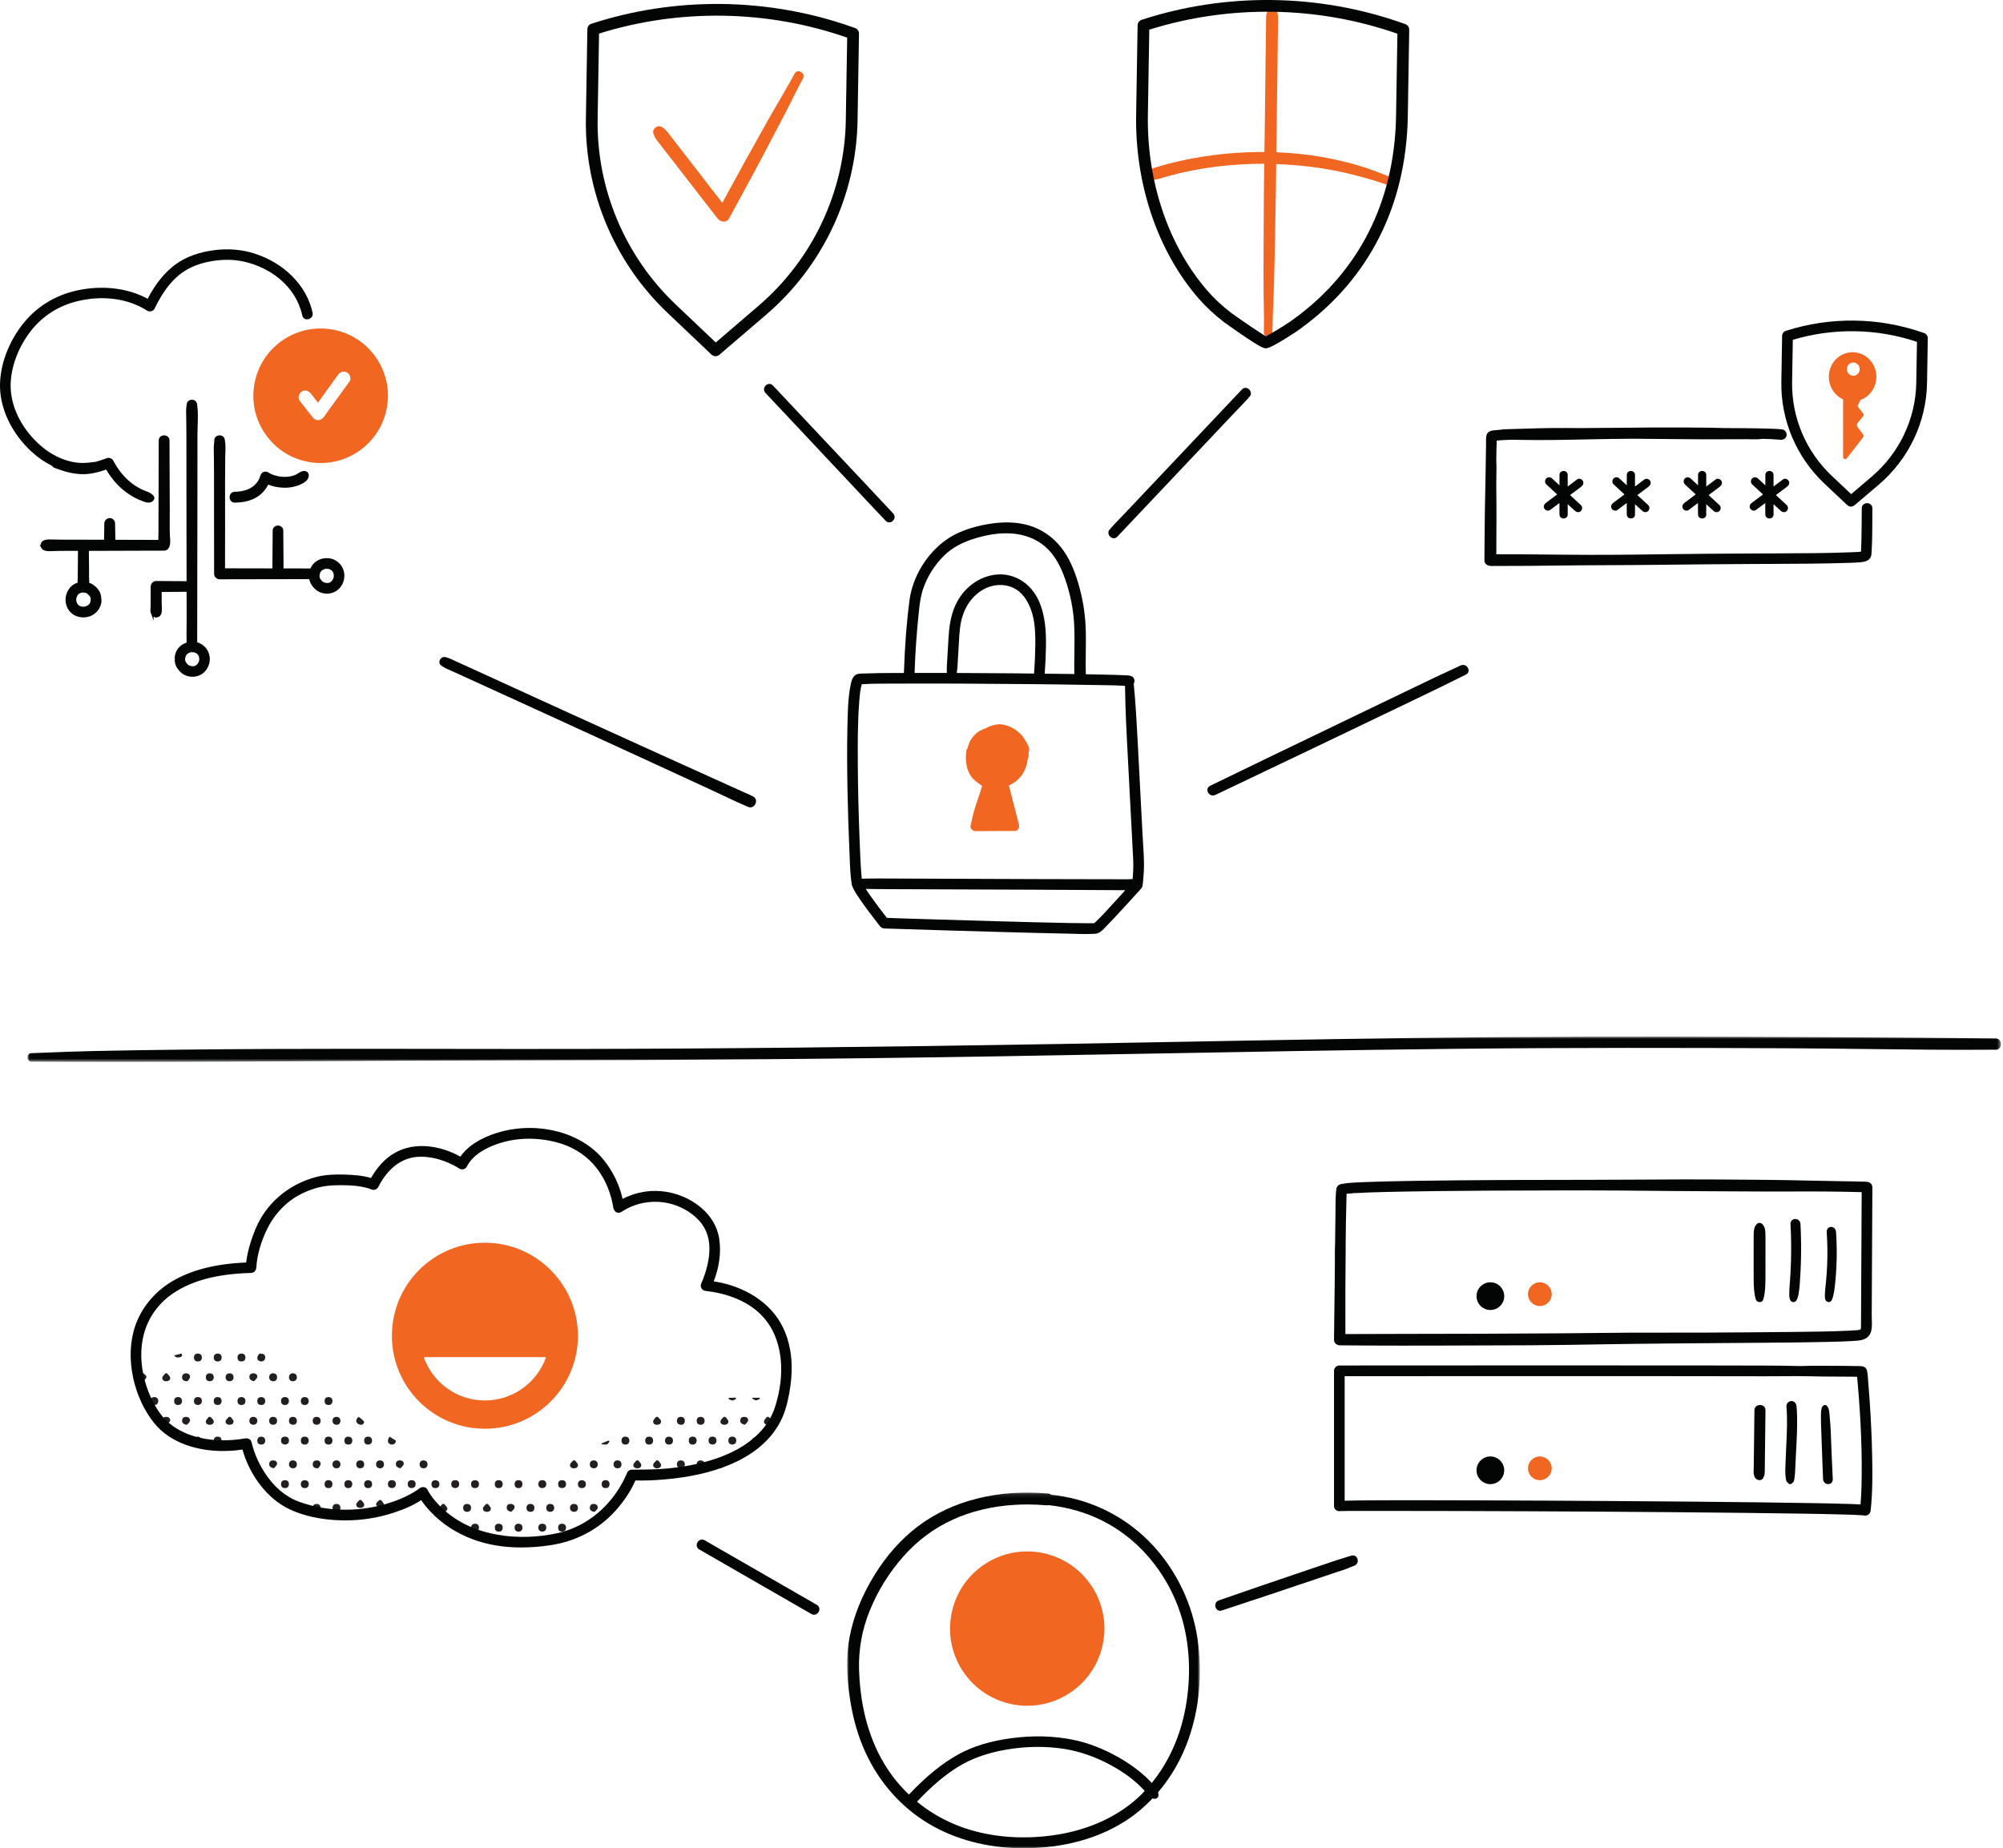 <?xml version="1.0" encoding="UTF-8"?>
<svg width="506px" height="467px" viewBox="0 0 506 467" version="1.1" xmlns="http://www.w3.org/2000/svg" xmlns:xlink="http://www.w3.org/1999/xlink">
    <!-- Generator: Sketch 62 (91390) - https://sketch.com -->
    <title>security_illo</title>
    <desc>Created with Sketch.</desc>
    <defs>
        <polygon id="path-1" points="0.939 0.918 499.482 0.918 499.482 7.316 0.939 7.316"></polygon>
        <polygon id="path-3" points="0.01 0.126 89.113 0.126 89.113 90 0.01 90"></polygon>
    </defs>
    <g id="Zeplin-Comps" stroke="none" stroke-width="1" fill="none" fill-rule="evenodd">
        <g id="whyrise-desktop-wide" transform="translate(-947, -5339)">
            <g id="security_illo" transform="translate(947, 5339)">
                <path d="M248.105,198.562 C247.928,199.201 247.736,199.835 247.524,200.464 C246.982,202.076 246.394,203.675 245.953,205.318 C245.664,206.4 245.445,207.502 245.192,208.592 C244.999,209.421 245.776,210.003 246.528,210 C249.808,209.988 253.089,209.978 256.37,209.957 C257.235,209.952 257.582,209.044 257.406,208.359 C256.561,205.061 255.713,201.763 254.866,198.464 C256.142,197.905 257.27,197.01 258.084,195.902 C258.915,194.768 259.46,193.295 259.613,191.807 C259.646,191.737 259.681,191.667 259.706,191.591 C259.831,191.202 259.902,190.819 259.856,190.412 C259.848,190.35 259.83,190.292 259.819,190.232 C260.216,189.448 259.904,188.6 259.417,187.753 C259.012,187.05 258.634,186.363 258.084,185.754 C256.844,184.381 254.984,183.287 253.116,183.04 C251.593,182.838 250.069,183.43 248.741,184.137 C247.95,184.379 247.2,184.786 246.557,185.359 C246.051,185.81 245.63,186.323 245.288,186.872 C245.158,187.063 245.039,187.259 244.944,187.466 C244.936,187.483 244.936,187.501 244.929,187.519 C244.692,188.017 244.525,188.544 244.421,189.084 C244.243,189.27 244.134,189.519 244.098,189.81 C243.823,192.036 244.067,194.705 245.585,196.499 C246.264,197.302 247.208,197.964 248.105,198.562" id="Fill-1" fill="#F16621"></path>
                <path d="M200.738,18.604 C198.504,22.718 196.062,26.717 193.765,30.797 C190.304,36.941 186.897,43.11 183.529,49.303 C183.175,49.955 182.821,50.606 182.467,51.256 C181.4,49.877 180.334,48.499 179.266,47.119 C176.459,43.493 173.652,39.867 170.845,36.241 C170.271,35.501 169.699,34.76 169.125,34.019 C168.924,33.759 168.722,33.499 168.521,33.238 C168.174,32.792 167.828,32.493 167.391,32.23 C166.273,31.232 164.454,32.644 165.157,33.978 C165.375,34.709 165.773,35.221 166.263,35.852 C166.756,36.488 167.25,37.124 167.742,37.76 C169.046,39.439 170.348,41.119 171.651,42.798 C174.284,46.192 176.918,49.587 179.552,52.983 C180.125,53.721 180.699,54.46 181.271,55.199 C182.014,56.156 183.529,56.387 184.194,55.161 L190.577,43.395 C192.383,40.067 194.117,36.7 195.872,33.343 C197.48,30.269 199.114,27.211 200.637,24.092 C201.339,22.653 202.077,21.242 202.841,19.835 C203.59,18.456 201.487,17.224 200.738,18.604" id="Fill-3" fill="#F16621"></path>
                <path d="M275.482,400.33 C269.327,391.51 257.15,389.351 248.338,395.507 C244.068,398.49 241.216,402.959 240.305,408.089 C239.395,413.22 240.536,418.398 243.518,422.67 C247.304,428.094 253.368,431 259.527,431 C263.38,431 267.271,429.863 270.662,427.493 C274.931,424.51 277.784,420.041 278.694,414.911 C279.606,409.779 278.464,404.601 275.483,400.33 L275.482,400.33 Z" id="Fill-5" fill="#F16621"></path>
                <path d="M352.204,45.127 C349.138,43.887 346.071,42.649 342.887,41.733 C339.921,40.88 336.908,40.186 333.867,39.654 C330.084,38.995 326.265,38.62 322.432,38.476 C322.446,37.246 322.46,36.015 322.477,34.783 L322.733,14.807 C322.764,12.463 322.794,10.118 322.824,7.773 C322.835,6.982 322.845,6.189 322.854,5.397 C322.862,4.781 322.932,4.129 322.774,3.53 C322.715,3.305 322.644,3.04 322.552,2.84 C322.555,2.861 322.557,2.883 322.561,2.904 C322.42,2.449 322.09,2.084 321.548,2.01 C320.956,1.928 320.188,2.365 320.115,3.008 C319.952,3.413 319.865,3.878 319.849,4.203 C319.822,4.807 319.834,5.416 319.827,6.021 C319.802,8.079 319.778,10.136 319.752,12.193 C319.673,18.645 319.595,25.098 319.515,31.551 C319.488,33.841 319.453,36.132 319.42,38.422 C318.833,38.418 318.246,38.399 317.66,38.408 C310.217,38.512 302.732,39.446 295.52,41.293 C294.464,41.563 293.413,41.856 292.371,42.178 C291.954,42.308 291.471,42.415 291.09,42.63 C290.903,42.737 290.729,42.889 290.562,43.049 C289.514,43.644 290.059,45.236 291.152,45.367 C291.139,45.369 291.127,45.37 291.115,45.372 C291.149,45.376 291.18,45.373 291.214,45.377 C291.217,45.377 291.22,45.377 291.224,45.377 C291.899,45.453 292.5,45.277 293.142,45.076 C293.998,44.81 294.859,44.563 295.725,44.333 C298.549,43.582 301.416,42.989 304.302,42.526 C308.081,41.919 312.304,41.526 316.361,41.409 C317.366,41.38 318.373,41.381 319.378,41.385 C319.315,45.72 319.26,50.054 319.247,54.387 C319.228,61.092 319.146,67.802 319.21,74.507 C319.23,76.602 319.32,78.697 319.321,80.792 C319.321,81.806 319.255,82.824 319.282,83.837 C319.284,83.88 319.281,83.923 319.281,83.966 C319.264,85.344 321.423,85.345 321.441,83.966 C321.472,81.405 321.554,78.85 321.667,76.291 C321.945,69.995 322.01,63.686 322.149,57.384 C322.266,52.075 322.332,46.764 322.395,41.454 C325.381,41.564 328.362,41.796 331.329,42.166 C334.898,42.611 338.44,43.275 341.923,44.167 C345.209,45.009 348.484,45.921 351.631,47.193 C352.171,47.41 352.817,46.955 352.959,46.444 C353.129,45.831 352.748,45.346 352.204,45.127" id="Fill-7" fill="#F16621"></path>
                <path d="M122.5,353.859 C115.358,353.859 109.3,349.315 107.049,342.91 L137.951,342.91 C135.7,349.315 129.597,353.859 122.5,353.859 M122.5,314 C109.517,314 99,324.517 99,337.5 C99,350.483 109.517,361 122.5,361 C135.483,361 146,350.483 146,337.5 C145.957,324.517 135.44,314 122.5,314" id="Fill-9" fill="#F16621"></path>
                <path d="M388.999,324 C387.343,324 386,325.343 386,327 C386,328.657 387.343,330 388.999,330 C390.657,330 392,328.657 392,327 C391.994,325.343 390.652,324 388.999,324" id="Fill-11" fill="#F16621"></path>
                <path d="M388.999,368 C387.343,368 386,369.343 386,371.001 C386,372.657 387.343,374 388.999,374 C390.657,374 392,372.657 392,371.001 C391.994,369.343 390.652,368 388.999,368" id="Fill-13" fill="#F16621"></path>
                <path d="M468.179,94.945 C467.285,94.945 466.561,94.195 466.561,93.27 C466.561,92.346 467.285,91.596 468.179,91.596 C469.074,91.596 469.798,92.346 469.798,93.27 C469.798,94.195 469.074,94.945 468.179,94.945 M474,95.204 C474,91.778 471.315,89 468.001,89 C464.687,89 462,91.778 462,95.204 C462,97.751 463.484,99.94 465.606,100.896 L465.606,115.455 L465.613,115.548 C465.683,115.995 466.251,116.171 466.543,115.795 L470.673,110.476 L470.729,110.388 L470.767,110.292 C470.814,110.128 470.786,109.945 470.679,109.802 L469.136,107.737 L469.136,107.057 L470.666,105.164 L470.719,105.086 L470.757,105.001 C470.818,104.827 470.79,104.626 470.673,104.474 L469.233,102.62 L470.004,101.055 C472.332,100.203 474,97.905 474,95.204" id="Fill-15" fill="#F16621"></path>
                <path d="M150.226,382 C149.295,381.888 148.961,381.502 149.004,380.91 C149.045,380.312 149.436,379.957 150.071,380.004 C150.699,380.053 151.104,380.471 150.976,381.041 C150.886,381.442 150.424,381.762 150.226,382" id="Fill-17" fill="#231F20"></path>
                <path d="M145.04,382 C144.35,381.991 144.002,381.592 144,380.998 C143.996,380.399 144.354,379.995 144.996,380 C145.632,380.005 146,380.392 146,380.997 C145.999,381.6 145.634,381.976 145.04,382" id="Fill-19" fill="#231F20"></path>
                <path d="M138.979,382 C138.338,381.976 137.994,381.579 138,380.983 C138.007,380.381 138.371,379.987 139.012,380 C139.646,380.013 140.01,380.407 140,381.011 C139.99,381.613 139.621,381.986 138.979,382" id="Fill-21" fill="#231F20"></path>
                <path d="M134.124,382 C133.373,382.011 133.016,381.62 133.001,381.024 C132.985,380.422 133.331,380.01 133.975,380 C134.608,379.99 134.985,380.368 135,380.975 C135.014,381.582 134.654,381.961 134.124,382" id="Fill-23" fill="#231F20"></path>
                <path d="M129.158,382 C128.311,381.806 127.976,381.442 128.001,380.88 C128.027,380.314 128.407,379.971 129.047,380.002 C129.681,380.032 130.093,380.423 129.982,380.961 C129.904,381.344 129.446,381.656 129.158,382" id="Fill-25" fill="#231F20"></path>
                <path d="M123.234,380.008 C123.501,380.37 123.945,380.713 123.993,381.099 C124.059,381.634 123.635,382.007 122.979,382 C122.315,381.993 121.924,381.595 122.013,381.065 C122.078,380.681 122.527,380.353 122.807,380 C122.949,380.002 123.092,380.006 123.234,380.008" id="Fill-27" fill="#231F20"></path>
                <path d="M42.191,347 C42.472,347.355 42.926,347.684 42.989,348.069 C43.074,348.601 42.664,348.988 42.009,349 C41.345,349.012 40.939,348.626 41.008,348.093 C41.058,347.707 41.498,347.365 41.764,347.005 C41.906,347.003 42.048,347.001 42.191,347" id="Fill-29" fill="#231F20"></path>
                <path d="M47.366,348.999 C46.393,349.025 46.027,348.647 46.001,348.042 C45.974,347.434 46.319,347.022 46.967,347.001 C47.606,346.981 48.054,347.368 47.995,347.959 C47.953,348.378 47.523,348.758 47.366,348.999" id="Fill-31" fill="#231F20"></path>
                <path d="M52.971,349 C52.337,348.975 51.994,348.583 52,347.982 C52.007,347.374 52.37,346.987 53.012,347 C53.647,347.013 54.01,347.407 54,348.012 C53.989,348.614 53.619,348.986 52.971,349" id="Fill-33" fill="#231F20"></path>
                <path d="M58.021,349 C57.348,348.986 57.002,348.596 57,347.994 C56.999,347.389 57.357,346.995 57.998,347 C58.634,347.004 59.002,347.393 59,347.998 C58.998,348.601 58.632,348.978 58.021,349" id="Fill-35" fill="#231F20"></path>
                <path d="M64.185,349 C63.329,348.825 62.986,348.456 63,347.901 C63.014,347.341 63.384,346.98 64.029,347.001 C64.666,347.019 65.083,347.405 64.986,347.944 C64.918,348.328 64.466,348.65 64.185,349" id="Fill-37" fill="#231F20"></path>
                <path d="M69.123,349 C68.351,348.991 68.004,348.592 68,347.999 C67.996,347.4 68.352,346.996 68.996,347 C69.63,347.004 69.998,347.39 70,347.995 C70.001,348.602 69.626,348.965 69.123,349" id="Fill-39" fill="#231F20"></path>
                <path d="M73.99,349 C73.339,348.98 72.995,348.582 73,347.988 C73.004,347.386 73.366,346.989 74.009,347 C74.644,347.013 75.008,347.404 75,348.009 C74.991,348.61 74.624,348.985 73.99,349" id="Fill-41" fill="#231F20"></path>
                <path d="M118.031,382 C117.351,381.988 117.002,381.597 117,380.998 C116.996,380.393 117.353,379.998 117.996,380 C118.631,380.004 119,380.39 119,380.995 C118.999,381.599 118.635,381.975 118.031,382" id="Fill-43" fill="#231F20"></path>
                <path d="M112.183,380 C112.466,380.353 112.923,380.679 112.988,381.064 C113.078,381.597 112.67,381.984 112.014,381.999 C111.351,382.017 110.94,381.635 111.007,381.099 C111.055,380.713 111.491,380.368 111.756,380.007 C111.899,380.005 112.041,380.002 112.183,380" id="Fill-45" fill="#231F20"></path>
                <path d="M91.245,379.011 C91.509,379.375 91.949,379.721 91.994,380.107 C92.057,380.643 91.63,381.012 90.975,381 C90.311,380.989 89.922,380.586 90.013,380.059 C90.08,379.676 90.536,379.351 90.818,379 C90.961,379.003 91.103,379.007 91.245,379.011" id="Fill-47" fill="#231F20"></path>
                <path d="M85.133,382 C84.376,382.012 84.019,381.622 84.001,381.026 C83.984,380.425 84.329,380.011 84.971,380 C85.606,379.988 85.984,380.365 85.999,380.973 C86.015,381.58 85.657,381.96 85.133,382" id="Fill-49" fill="#231F20"></path>
                <path d="M80.052,382 C79.337,381.974 78.993,381.577 79,380.982 C79.007,380.38 79.37,379.987 80.013,380 C80.647,380.015 81.008,380.407 81,381.011 C80.993,381.618 80.608,381.973 80.052,382" id="Fill-51" fill="#231F20"></path>
                <path d="M177.225,371 C176.293,370.888 175.962,370.503 176.003,369.909 C176.045,369.307 176.437,368.957 177.071,369.004 C177.699,369.053 178.104,369.472 177.976,370.041 C177.886,370.443 177.422,370.764 177.225,371" id="Fill-53" fill="#231F20"></path>
                <path d="M172.119,371 C171.35,370.99 171.002,370.591 171,369.998 C170.996,369.399 171.354,368.995 171.998,369 C172.632,369.005 172.999,369.39 173,369.996 C173.001,370.603 172.626,370.967 172.119,371" id="Fill-55" fill="#231F20"></path>
                <path d="M166.255,369.014 C166.516,369.379 166.953,369.728 166.995,370.114 C167.053,370.65 166.622,371.016 165.968,370.999 C165.304,370.983 164.918,370.578 165.015,370.051 C165.085,369.668 165.543,369.348 165.828,369 L166.255,369.014 Z" id="Fill-57" fill="#231F20"></path>
                <path d="M161.245,369.011 C161.509,369.375 161.949,369.721 161.994,370.107 C162.057,370.642 161.63,371.011 160.975,371 C160.311,370.988 159.922,370.585 160.013,370.058 C160.08,369.676 160.536,369.352 160.818,369 C160.961,369.003 161.103,369.007 161.245,369.011" id="Fill-59" fill="#231F20"></path>
                <path d="M156.08,371 C155.36,371 155.009,370.603 155,370.009 C154.992,369.411 155.344,369.001 155.988,369 C156.622,368.999 156.994,369.381 157,369.989 C157.005,370.593 156.643,370.971 156.08,371" id="Fill-61" fill="#231F20"></path>
                <path d="M150.059,371 C149.339,370.976 148.996,370.579 149,369.984 C149.005,369.383 149.368,368.988 150.01,369 C150.644,369.013 151.007,369.404 151,370.009 C150.994,370.614 150.614,370.973 150.059,371" id="Fill-63" fill="#231F20"></path>
                <path d="M42.158,360 C41.312,359.806 40.976,359.442 41.001,358.881 C41.027,358.314 41.407,357.971 42.048,358.002 C42.681,358.032 43.093,358.423 42.982,358.961 C42.904,359.344 42.446,359.656 42.158,360" id="Fill-65" fill="#231F20"></path>
                <path d="M47.225,360 C46.293,359.888 45.962,359.503 46.003,358.909 C46.045,358.307 46.437,357.957 47.071,358.004 C47.699,358.053 48.104,358.472 47.976,359.041 C47.886,359.443 47.424,359.762 47.225,360" id="Fill-67" fill="#231F20"></path>
                <path d="M53.17,358 C53.456,358.35 53.917,358.672 53.986,359.056 C54.082,359.587 53.678,359.978 53.023,359.999 C52.36,360.022 51.944,359.645 52.006,359.109 C52.051,358.722 52.483,358.374 52.743,358.008 C52.886,358.006 53.028,358.002 53.17,358" id="Fill-69" fill="#231F20"></path>
                <path d="M58.244,358.011 C58.509,358.375 58.948,358.721 58.994,359.107 C59.056,359.642 58.628,360.011 57.974,360 C57.309,359.988 56.92,359.588 57.014,359.058 C57.083,358.675 57.535,358.351 57.816,358 C57.959,358.003 58.101,358.008 58.244,358.011" id="Fill-71" fill="#231F20"></path>
                <path d="M64.051,360 C63.337,359.974 62.993,359.577 63,358.982 C63.007,358.38 63.369,357.987 64.012,358 C64.646,358.015 65.007,358.407 65,359.011 C64.991,359.618 64.607,359.973 64.051,360" id="Fill-73" fill="#231F20"></path>
                <path d="M68.962,360 C68.334,359.974 67.992,359.575 68,358.979 C68.01,358.376 68.376,357.984 69.018,358 C69.651,358.017 70.013,358.412 70,359.016 C69.986,359.618 69.616,359.989 68.962,360" id="Fill-75" fill="#231F20"></path>
                <path d="M74.156,360 C73.361,360 73.009,359.603 73,359.009 C72.992,358.411 73.345,358.001 73.989,358 C74.622,357.999 74.994,358.38 75,358.989 C75.007,359.596 74.635,359.962 74.156,360" id="Fill-77" fill="#231F20"></path>
                <path d="M80.045,360 C79.351,359.993 79.004,359.593 79,358.999 C78.996,358.401 79.352,357.996 79.996,358 C80.631,358.004 81,358.391 81,358.996 C81,359.6 80.635,359.976 80.045,360" id="Fill-79" fill="#231F20"></path>
                <path d="M85.122,360 C84.372,360.011 84.016,359.618 84.001,359.024 C83.985,358.422 84.331,358.01 84.975,358 C85.608,357.99 85.985,358.369 86,358.976 C86.013,359.582 85.653,359.963 85.122,360" id="Fill-81" fill="#231F20"></path>
                <path d="M145.253,369.014 C145.514,369.378 145.951,369.726 145.995,370.113 C146.054,370.649 145.624,371.014 144.97,371 C144.304,370.985 143.919,370.579 144.014,370.053 C144.083,369.671 144.541,369.349 144.825,369 L145.253,369.014 Z" id="Fill-83" fill="#231F20"></path>
                <path d="M166.154,358 C166.444,358.346 166.908,358.663 166.984,359.045 C167.087,359.577 166.688,359.97 166.035,359.998 C165.372,360.029 164.952,359.651 165.004,359.121 C165.041,358.735 165.473,358.382 165.729,358.015 C165.871,358.01 166.013,358.005 166.154,358" id="Fill-85" fill="#231F20"></path>
                <path d="M172.206,360 C171.375,360.013 171.018,359.623 171.001,359.028 C170.982,358.425 171.328,358.011 171.972,358 C172.606,357.989 172.982,358.366 172.999,358.973 C173.016,359.583 172.646,359.95 172.206,360" id="Fill-87" fill="#231F20"></path>
                <path d="M177.035,360 C176.352,359.989 176.004,359.599 176,358.999 C175.996,358.394 176.353,357.998 176.996,358 C177.631,358.004 178,358.39 178,358.995 C178,359.597 177.636,359.974 177.035,360" id="Fill-89" fill="#231F20"></path>
                <path d="M183.252,358.014 C183.514,358.378 183.952,358.727 183.995,359.113 C184.053,359.649 183.623,360.014 182.968,360 C182.303,359.983 181.916,359.583 182.015,359.053 C182.087,358.67 182.54,358.349 182.823,358 C182.967,358.005 183.11,358.009 183.252,358.014" id="Fill-91" fill="#231F20"></path>
                <path d="M188.174,360 C187.323,359.817 186.981,359.453 187.001,358.894 C187.019,358.329 187.392,357.977 188.035,358.001 C188.671,358.023 189.087,358.411 188.984,358.95 C188.912,359.333 188.458,359.652 188.174,360" id="Fill-93" fill="#231F20"></path>
                <path d="M194.154,358 C194.445,358.346 194.908,358.663 194.984,359.045 C195.088,359.577 194.686,359.971 194.033,359.998 C193.371,360.028 192.949,359.656 193.005,359.12 C193.044,358.734 193.472,358.381 193.727,358.015 C193.869,358.01 194.011,358.005 194.154,358" id="Fill-95" fill="#231F20"></path>
                <path d="M107.033,371 C106.334,370.969 105.992,370.577 106,369.977 C106.01,369.369 106.374,368.984 107.015,369 C107.649,369.015 108.01,369.41 108,370.014 C107.989,370.62 107.603,370.973 107.033,371" id="Fill-97" fill="#231F20"></path>
                <path d="M101.175,371 C100.323,370.818 99.981,370.449 100.001,369.893 C100.019,369.333 100.392,368.976 101.037,369.001 C101.672,369.024 102.086,369.412 101.985,369.951 C101.913,370.333 101.458,370.653 101.175,371" id="Fill-99" fill="#231F20"></path>
                <path d="M96.124,371 C95.351,370.991 95.004,370.592 95,369.999 C94.996,369.4 95.352,368.996 95.996,369 C96.631,369.004 96.999,369.389 97,369.995 C97.002,370.602 96.627,370.965 96.124,371" id="Fill-101" fill="#231F20"></path>
                <path d="M91.041,371 C90.351,370.991 90.004,370.592 90,369.998 C89.998,369.399 90.355,368.995 90.997,369 C91.632,369.005 92,369.392 92,369.997 C91.999,370.6 91.634,370.976 91.041,371" id="Fill-103" fill="#231F20"></path>
                <path d="M84.99,371 C84.339,370.98 83.995,370.582 84,369.986 C84.004,369.386 84.365,368.989 85.009,369 C85.644,369.013 86.008,369.404 86,370.009 C85.991,370.61 85.624,370.985 84.99,371" id="Fill-105" fill="#231F20"></path>
                <path d="M80.361,370.999 C79.386,371.021 79.023,370.634 79.001,370.037 C78.979,369.433 79.326,369.017 79.975,369 C80.614,368.984 81.056,369.374 80.994,369.964 C80.949,370.384 80.517,370.761 80.361,370.999" id="Fill-107" fill="#231F20"></path>
                <path d="M74.086,371 C73.344,370.981 72.998,370.584 73,369.99 C73.002,369.389 73.362,368.991 74.006,369 C74.64,369.01 75.004,369.4 75,370.003 C74.998,370.61 74.618,370.973 74.086,371" id="Fill-109" fill="#231F20"></path>
                <path d="M69.175,371 C68.322,370.818 67.981,370.449 68.001,369.893 C68.019,369.333 68.392,368.976 69.036,369.001 C69.672,369.024 70.086,369.412 69.985,369.951 C69.913,370.333 69.458,370.652 69.175,371" id="Fill-111" fill="#231F20"></path>
                <path d="M94,363.982 C93.962,364.579 93.681,364.978 93.028,364.999 C92.384,365.021 92.023,364.672 92.001,364.038 C91.979,363.408 92.303,363.018 92.953,363.001 C93.587,362.984 93.941,363.319 94,363.982" id="Fill-113" fill="#231F20"></path>
                <path d="M159,364.012 C158.946,364.609 158.649,364.994 157.998,365 C157.349,365.005 157.008,364.635 157,364.007 C156.993,363.373 157.338,363.001 157.983,363 C158.62,363 158.955,363.353 159,364.012" id="Fill-115" fill="#231F20"></path>
                <path d="M165,363.982 C164.962,364.579 164.681,364.978 164.028,364.999 C163.384,365.021 163.023,364.672 163.001,364.038 C162.979,363.408 163.303,363.018 163.953,363.001 C164.587,362.984 164.941,363.319 165,363.982" id="Fill-117" fill="#231F20"></path>
                <path d="M168.933,363 C169.594,363.028 169.99,363.326 170,363.972 C170.009,364.596 169.681,364.978 169.031,364.999 C168.381,365.02 168.024,364.667 168.001,364.037 C167.977,363.404 168.326,363.057 168.933,363" id="Fill-119" fill="#231F20"></path>
                <path d="M176,363.99 C175.958,364.587 175.67,364.983 175.018,365 C174.373,365.014 174.018,364.668 174.001,364.027 C173.982,363.39 174.313,363.014 174.961,363 C175.596,362.988 175.944,363.33 176,363.99" id="Fill-121" fill="#231F20"></path>
                <path d="M180.078,365 C179.371,364.965 179.009,364.644 179,364.006 C178.993,363.369 179.333,363.005 179.981,363 C180.62,362.995 180.991,363.337 181,363.976 C181.009,364.612 180.634,364.931 180.078,365" id="Fill-123" fill="#231F20"></path>
                <path d="M184.999,365 C184.36,364.962 184.003,364.635 184,363.996 C183.998,363.356 184.347,362.999 184.993,363 C185.632,363 186.001,363.353 186,363.988 C185.999,364.617 185.637,364.955 184.999,365" id="Fill-125" fill="#231F20"></path>
                <path d="M143,386.024 C142.941,386.621 142.638,387.001 141.988,387 C141.338,387 141.002,386.625 141,385.998 C140.998,385.36 141.35,384.995 141.994,385 C142.631,385.005 142.96,385.366 143,386.024" id="Fill-127" fill="#231F20"></path>
                <path d="M137.041,387 C136.376,386.975 136.011,386.645 136,386.012 C135.989,385.384 136.326,385.006 136.977,385 C137.614,384.994 137.992,385.331 138,385.972 C138.007,386.602 137.654,386.944 137.041,387" id="Fill-129" fill="#231F20"></path>
                <path d="M132,386.024 C131.941,386.621 131.638,387.001 130.988,387 C130.338,387 130.002,386.625 130,385.998 C129.999,385.36 130.35,384.995 130.994,385 C131.631,385.005 131.96,385.366 132,386.024" id="Fill-131" fill="#231F20"></path>
                <path d="M125.002,385.834 C125.103,385.223 125.507,384.94 126.128,385.011 C126.771,385.085 127.063,385.502 126.989,386.128 C126.913,386.772 126.489,387.056 125.866,386.991 C125.21,386.92 124.974,386.485 125.002,385.834" id="Fill-133" fill="#231F20"></path>
                <path d="M87.985,363 C88.653,363.054 89.019,363.391 88.999,364.027 C88.979,364.652 88.623,365.011 87.974,365 C87.319,364.989 86.995,364.61 87,363.985 C87.004,363.34 87.386,363.031 87.985,363" id="Fill-135" fill="#231F20"></path>
                <path d="M84,364.055 C83.924,364.654 83.602,365.018 82.956,364.999 C82.304,364.979 81.987,364.593 82,363.965 C82.015,363.32 82.387,362.981 83.026,363.001 C83.668,363.021 83.978,363.401 84,364.055" id="Fill-137" fill="#231F20"></path>
                <path d="M78,364.055 C77.924,364.654 77.602,365.018 76.956,364.999 C76.304,364.979 75.987,364.593 76,363.965 C76.015,363.32 76.387,362.981 77.026,363.001 C77.668,363.021 77.978,363.401 78,364.055" id="Fill-139" fill="#231F20"></path>
                <path d="M72.101,365 C71.376,364.974 71.012,364.643 71,364.011 C70.988,363.384 71.326,363.006 71.976,363 C72.613,362.994 72.987,363.33 73,363.97 C73.01,364.607 72.638,364.928 72.101,365" id="Fill-141" fill="#231F20"></path>
                <path d="M65.985,363 C66.653,363.054 67.019,363.391 66.999,364.027 C66.979,364.651 66.622,365.011 65.974,365 C65.32,364.989 64.996,364.61 65,363.985 C65.005,363.34 65.386,363.031 65.985,363" id="Fill-143" fill="#231F20"></path>
                <path d="M119,386.03 C119.035,385.356 119.361,384.995 120.004,385 C120.643,385.006 121.007,385.365 121,386.004 C120.991,386.629 120.644,386.999 119.997,387 C119.342,387.002 119.045,386.623 119,386.03" id="Fill-145" fill="#231F20"></path>
                <path d="M56,364.002 C55.931,364.63 55.624,365.009 54.974,365 C54.326,364.992 53.998,364.623 54,363.987 C54.002,363.341 54.36,362.998 54.999,363 C55.647,363.004 55.953,363.386 56,364.002" id="Fill-147" fill="#231F20"></path>
                <path d="M49.923,342 C50.594,342.03 50.99,342.328 51,342.974 C51.01,343.597 50.68,343.981 50.029,343.999 C49.38,344.02 49.025,343.676 49.001,343.039 C48.977,342.396 49.329,342.063 49.923,342" id="Fill-149" fill="#231F20"></path>
                <path d="M54.985,342 C55.616,342.036 56.001,342.351 56,342.992 C55.998,343.617 55.66,343.991 55.009,344 C54.357,344.009 54.013,343.65 54,343.017 C53.989,342.377 54.343,342.042 54.985,342" id="Fill-151" fill="#231F20"></path>
                <path d="M60.964,342 C61.593,342.027 61.99,342.326 62,342.973 C62.009,343.596 61.68,343.98 61.028,343.999 C60.38,344.02 60.022,343.677 60.001,343.037 C59.979,342.398 60.319,342.053 60.964,342" id="Fill-153" fill="#231F20"></path>
                <path d="M40,354.002 C39.931,354.63 39.624,355.009 38.974,355 C38.326,354.992 37.998,354.624 38,353.987 C38.002,353.341 38.36,352.998 38.999,353 C39.647,353.004 39.952,353.386 40,354.002" id="Fill-155" fill="#231F20"></path>
                <path d="M84,354.055 C83.924,354.654 83.602,355.018 82.956,354.999 C82.304,354.979 81.987,354.593 82,353.965 C82.015,353.32 82.387,352.981 83.026,353.001 C83.668,353.021 83.978,353.401 84,354.055" id="Fill-157" fill="#231F20"></path>
                <path d="M78,353.994 C77.955,354.591 77.667,354.983 77.018,355 C76.369,355.014 76.017,354.657 76.001,354.025 C75.984,353.395 76.317,353.01 76.964,353 C77.599,352.99 77.946,353.333 78,353.994" id="Fill-159" fill="#231F20"></path>
                <path d="M73,353.972 C72.967,354.57 72.688,354.972 72.037,354.999 C71.394,355.025 71.029,354.68 71.001,354.045 C70.975,353.416 71.296,353.02 71.946,353.001 C72.577,352.98 72.936,353.31 73,353.972" id="Fill-161" fill="#231F20"></path>
                <path d="M66.037,353 C66.664,353.058 67.024,353.399 66.999,354.035 C66.974,354.664 66.611,355.016 65.963,354.999 C65.309,354.983 64.989,354.599 65,353.972 C65.011,353.328 65.39,353.017 66.037,353" id="Fill-163" fill="#231F20"></path>
                <path d="M46,353.99 C45.958,354.587 45.67,354.983 45.018,355 C44.373,355.014 44.018,354.668 44.001,354.029 C43.982,353.39 44.313,353.014 44.961,353 C45.596,352.988 45.944,353.33 46,353.99" id="Fill-165" fill="#231F20"></path>
                <path d="M73,374.982 C72.962,375.581 72.679,375.978 72.028,375.999 C71.382,376.02 71.022,375.67 71.001,375.037 C70.98,374.405 71.304,374.017 71.954,374.001 C72.588,373.984 72.941,374.322 73,374.982" id="Fill-167" fill="#231F20"></path>
                <path d="M77.025,374 C77.653,374.052 78.019,374.389 77.999,375.026 C77.981,375.65 77.623,376.011 76.975,376 C76.32,375.989 75.995,375.609 76,374.984 C76.006,374.341 76.378,374.024 77.025,374" id="Fill-169" fill="#231F20"></path>
                <path d="M84,375.002 C83.931,375.63 83.624,376.007 82.976,376 C82.326,375.994 81.996,375.617 82,374.987 C82.003,374.35 82.36,373.995 83.001,374 C83.648,374.005 83.952,374.386 84,375.002" id="Fill-171" fill="#231F20"></path>
                <path d="M89,375.052 C88.924,375.651 88.606,376.017 87.958,375.999 C87.306,375.981 86.987,375.596 87,374.968 C87.013,374.324 87.382,373.983 88.021,374.001 C88.664,374.021 88.975,374.398 89,375.052" id="Fill-173" fill="#231F20"></path>
                <path d="M92.996,374 C93.618,374.035 94.002,374.349 94,374.992 C93.999,375.617 93.66,375.99 93.009,376 C92.356,376.01 92.01,375.642 92,375.016 C91.989,374.385 92.341,374.036 92.996,374" id="Fill-175" fill="#231F20"></path>
                <path d="M98.992,376 C98.322,375.933 97.982,375.586 98.001,374.955 C98.018,374.316 98.389,373.979 99.032,374.001 C99.676,374.021 100.018,374.392 99.999,375.025 C99.979,375.663 99.586,375.962 98.992,376" id="Fill-177" fill="#231F20"></path>
                <path d="M104.007,376 C103.359,375.967 103.003,375.628 103,374.997 C102.998,374.366 103.346,373.998 103.994,374 C104.632,374.002 105.001,374.353 105,374.989 C104.999,375.618 104.638,375.957 104.007,376" id="Fill-179" fill="#231F20"></path>
                <path d="M109.909,374 C110.58,374.025 110.983,374.312 111,374.961 C111.014,375.585 110.693,375.972 110.041,375.998 C109.395,376.026 109.03,375.688 109.002,375.05 C108.973,374.409 109.316,374.069 109.909,374" id="Fill-181" fill="#231F20"></path>
                <path d="M115.021,376 C114.372,375.969 114.009,375.647 114,375.007 C113.993,374.37 114.333,374.005 114.981,374 C115.62,373.995 115.996,374.338 116,374.978 C116.005,375.608 115.648,375.948 115.021,376" id="Fill-183" fill="#231F20"></path>
                <path d="M119.976,374 C120.606,374.031 120.996,374.338 121,374.982 C121.004,375.607 120.671,375.986 120.018,376 C119.368,376.013 119.017,375.663 119.001,375.026 C118.984,374.387 119.332,374.047 119.976,374" id="Fill-185" fill="#231F20"></path>
                <path d="M127,374.955 C126.96,375.58 126.678,375.978 126.026,375.999 C125.383,376.018 125.022,375.677 125.001,375.036 C124.979,374.4 125.303,374.022 125.952,374.001 C126.592,373.981 126.932,374.329 127,374.955" id="Fill-187" fill="#231F20"></path>
                <path d="M132,374.941 C131.965,375.571 131.687,375.971 131.037,375.999 C130.392,376.024 130.027,375.679 130.001,375.045 C129.975,374.417 130.295,374.026 130.944,374.001 C131.583,373.978 131.926,374.32 132,374.941" id="Fill-189" fill="#231F20"></path>
                <path d="M136.946,376 C136.329,375.944 135.987,375.598 136,374.966 C136.014,374.326 136.38,373.983 137.024,374.001 C137.667,374.018 138.017,374.387 137.999,375.019 C137.981,375.65 137.606,375.974 136.946,376" id="Fill-191" fill="#231F20"></path>
                <path d="M141.993,376 C141.352,375.962 140.999,375.62 141,374.991 C141.001,374.357 141.353,373.995 142,374 C142.641,374.006 143.005,374.361 143,374.996 C142.995,375.624 142.631,375.96 141.993,376" id="Fill-193" fill="#231F20"></path>
                <path d="M146.984,374 C147.607,374.031 147.996,374.337 148,374.982 C148.004,375.607 147.67,375.985 147.02,375.999 C146.368,376.016 146.017,375.654 146.001,375.027 C145.984,374.395 146.33,374.043 146.984,374" id="Fill-195" fill="#231F20"></path>
                <path d="M154,374.997 C153.953,375.595 153.665,375.986 153.014,376 C152.366,376.013 152.015,375.651 152,375.022 C151.986,374.391 152.322,374.008 152.969,374 C153.603,373.991 153.948,374.336 154,374.997" id="Fill-197" fill="#231F20"></path>
                <path d="M96.278,379.025 C96.532,379.4 96.968,379.762 96.997,380.151 C97.048,380.797 96.393,381.102 95.825,380.97 C95.464,380.886 94.983,380.342 95,380.025 C95.019,379.672 95.542,379.34 95.846,379 C95.989,379.008 96.134,379.016 96.278,379.025" id="Fill-199" fill="#231F20"></path>
                <path d="M61.015,353 C61.653,353.052 62.019,353.389 61.999,354.026 C61.979,354.65 61.623,355.011 60.973,355 C60.318,354.987 59.995,354.616 60,353.984 C60.005,353.335 60.38,353.026 61.015,353" id="Fill-201" fill="#231F20"></path>
                <path d="M56,353.992 C55.955,354.59 55.668,354.985 55.017,355 C54.371,355.013 54.018,354.666 54.001,354.026 C53.984,353.387 54.317,353.013 54.964,353 C55.598,352.989 55.945,353.333 56,353.992" id="Fill-203" fill="#231F20"></path>
                <path d="M49.932,355 C49.322,354.937 48.983,354.596 49.001,353.958 C49.019,353.309 49.391,352.981 50.031,353.001 C50.676,353.021 51.023,353.394 50.999,354.027 C50.976,354.661 50.597,354.976 49.932,355" id="Fill-205" fill="#231F20"></path>
                <path d="M35.822,349 C35.528,348.648 34.928,348.214 35.007,347.965 C35.134,347.559 35.66,347.148 36.113,347.004 C36.301,346.945 36.983,347.555 37,347.882 C37.017,348.237 36.527,348.616 36.258,348.985 C36.113,348.989 35.967,348.994 35.822,349" id="Fill-207" fill="#231F20"></path>
                <path d="M66.112,344 C65.378,343.98 64.939,343.631 65.007,342.981 C65.046,342.613 65.487,341.972 65.667,342.001 C66.184,342.083 66.967,342.017 66.999,342.907 C67.024,343.577 66.64,343.917 66.112,344" id="Fill-209" fill="#231F20"></path>
                <path d="M191.242,363 C191.51,363.312 192.075,363.771 191.992,363.906 C191.726,364.336 191.217,364.644 190.803,365 C190.529,364.683 190.1,364.394 190.018,364.041 C189.893,363.502 190.416,363.122 191.242,363" id="Fill-211" fill="#231F20"></path>
                <path d="M61.286,364.979 C60.612,364.914 59.952,365.1 60.003,364.578 C60.039,364.195 60.38,363.994 61.012,364 C61.643,364.007 61.985,364.217 62,364.596 C62.016,365.025 61.567,365.028 61.286,364.979" id="Fill-213" fill="#231F20"></path>
                <path d="M90.595,358 C90.895,358.225 91.182,358.408 91.427,358.637 C91.655,358.851 92.025,359.141 91.999,359.352 C91.966,359.606 91.591,359.986 91.35,359.998 C90.983,360.017 90.484,359.876 90.253,359.604 C89.797,359.064 89.985,358.493 90.595,358" id="Fill-215" fill="#231F20"></path>
                <path d="M184,369.911 C183.268,370.319 182.778,370.592 182.044,371 C182.044,370.375 181.924,369.852 182.08,369.511 C182.214,369.218 182.69,368.95 182.965,369.008 C183.291,369.076 183.563,369.507 184,369.911" id="Fill-217" fill="#231F20"></path>
                <path d="M98.396,363 C98.741,363.214 99.059,363.384 99.348,363.596 C99.651,363.819 100.261,363.885 99.877,364.528 C99.574,365.035 98.818,365.157 98.359,364.779 C97.881,364.386 97.867,363.854 98.396,363" id="Fill-219" fill="#231F20"></path>
                <path d="M50.733,365 C50.096,364.649 49.544,364.345 49,364.045 C49.299,363.137 49.823,362.788 50.411,363.127 C51.112,363.531 51.145,364.163 50.733,365" id="Fill-221" fill="#231F20"></path>
                <path d="M45.828,342 C46.138,342.451 46.05,342.788 45.397,342.945 C44.763,343.098 44.289,342.927 44,342.471 C44.607,342.314 45.176,342.168 45.828,342" id="Fill-223" fill="#231F20"></path>
                <path d="M63.446,371 C63.297,370.413 63.149,369.826 63,369.239 C63.088,369.158 63.176,369.079 63.265,369 C63.515,369.266 63.893,369.483 63.978,369.812 C64.066,370.151 63.865,370.598 63.791,370.998 C63.675,370.999 63.561,370.999 63.446,371" id="Fill-225" fill="#231F20"></path>
                <path d="M152,364.682 C152.571,364.454 153.142,364.227 153.713,364 C153.809,364.043 153.904,364.087 154,364.13 C153.793,364.411 153.682,364.808 153.352,364.94 C153.021,365.074 152.471,364.944 152.017,364.928 L152,364.682 Z" id="Fill-227" fill="#231F20"></path>
                <path d="M186,353.406 C185.669,353.57 185.341,353.858 185.006,353.864 C184.674,353.869 184.336,353.589 184,353.434 L184.123,353.206 L185.82,353.135 C185.88,353.225 185.941,353.316 186,353.406" id="Fill-229" fill="#231F20"></path>
                <path d="M190.148,353.174 L191.869,353.174 C191.913,353.252 191.956,353.331 192,353.41 C191.666,353.561 191.326,353.837 191,353.826 C190.66,353.814 190.333,353.525 190,353.357 C190.05,353.296 190.098,353.235 190.148,353.174" id="Fill-231" fill="#231F20"></path>
                <path d="M158,375 C158.029,374.162 158.323,373.937 159,374.014 C158.637,374.374 158.372,374.634 158,375" id="Fill-233" fill="#231F20"></path>
                <path d="M61.915,363.446 C53.706,364.861 46.202,363.114 41.838,358.769 C40.708,357.643 39.692,356.181 38.642,354.167 C37.765,352.483 37.115,350.811 36.597,348.907 C35.492,344.864 35.391,340.832 36.304,337.25 C37.336,333.2 39.787,329.616 43.205,327.158 C47.495,324.073 53.116,322.316 60.387,321.783 C61.341,321.714 62.33,321.667 63.41,321.638 C64.142,321.618 64.705,321.058 64.747,320.305 C64.926,317.165 65.94,313.612 67.604,310.301 C68.834,307.854 70.584,305.645 72.663,303.914 C74.549,302.343 76.861,301.124 79.533,300.292 C81.46,299.692 83.529,299.444 86.209,299.462 C88.675,299.488 91.513,299.596 93.979,300.58 C94.506,300.787 95.261,300.486 95.533,299.957 C97.211,296.669 100.302,292.673 105.494,292.298 C108.21,292.107 111.327,292.803 114.276,294.272 C114.827,294.547 115.47,294.882 116.06,295.276 C116.347,295.467 116.728,295.519 117.104,295.42 C117.475,295.319 117.773,295.089 117.923,294.783 C119.452,291.684 123.035,289.927 125.771,289.002 C130.367,287.443 135.464,287.306 140.512,288.6 C144.247,289.558 147.497,291.487 149.91,294.177 C151.632,296.099 153.027,298.513 153.941,301.16 C154.289,302.165 154.565,303.174 154.762,304.16 C154.8,304.348 154.832,304.539 154.863,304.731 L154.921,305.09 C154.942,305.305 155.01,305.502 155.115,305.667 C155.284,306.021 155.575,306.284 155.912,306.389 C156.225,306.489 156.552,306.448 156.812,306.292 C156.995,306.233 157.154,306.139 157.239,306.048 C162.306,302.833 168.834,302.86 173.87,306.116 C176.767,307.99 178.444,310.292 178.995,313.151 C179.396,315.224 179.243,317.644 178.539,320.341 C178.285,321.32 177.971,322.287 177.603,323.219 L177.534,323.393 C177.437,323.631 177.437,323.631 177.436,323.635 L177.334,323.866 C177.286,323.975 177.238,324.081 177.186,324.187 C176.972,324.619 176.971,325.089 177.182,325.473 C177.403,325.877 177.821,326.14 178.328,326.195 C182.332,326.63 189.683,328.246 193.934,334.176 C197.708,339.444 198.399,347.424 195.782,355.521 C193.793,361.677 188.533,365.221 184.47,367.108 C180.166,369.11 175.078,370.388 168.918,371.014 C166.171,371.292 163.387,371.317 160.693,371.341 L159.765,371.349 L159.64,371.343 C158.986,371.307 158.519,371.804 158.334,372.312 L158.21,372.631 C158.021,373.046 157.771,373.593 157.496,374.123 C156.656,375.734 155.688,377.236 154.613,378.585 C150.978,383.148 146.194,386.194 140.78,387.392 C131.822,389.372 119.397,388.678 111.386,380.785 C110.818,380.226 110.277,379.639 109.78,379.038 C109.678,378.914 109.578,378.788 109.475,378.661 C109.444,378.622 109.409,378.579 109.371,378.54 L109.37,378.539 C109.343,378.493 109.313,378.451 109.285,378.413 C109.125,378.195 108.965,377.977 108.812,377.754 C108.526,377.335 108.227,376.886 107.992,376.412 C107.827,376.077 107.537,375.851 107.176,375.773 C106.744,375.681 106.251,375.807 105.849,376.136 C105.826,376.154 105.797,376.178 105.77,376.204 C105.769,376.204 105.768,376.205 105.766,376.206 C105.704,376.252 105.641,376.299 105.577,376.346 C105.394,376.475 105.21,376.601 105.023,376.723 C104.575,377.016 104.087,377.303 103.532,377.6 C102.369,378.222 101.088,378.787 99.726,379.278 C96.249,380.532 92.634,381.254 88.984,381.422 C84.365,381.641 79.736,380.963 75.611,379.472 C71.806,378.099 69.199,375.345 67.681,373.277 C65.699,370.576 64.269,367.509 63.546,364.403 C63.365,363.629 62.573,363.331 61.915,363.446 M197.8,357.791 C198.631,355.8 199.078,353.679 199.375,352.054 C199.828,349.568 200.032,347.318 199.996,345.174 C199.928,341.169 198.986,337.446 197.272,334.407 C194.233,329.024 188.312,325.185 181.025,323.876 C180.8,323.836 180.574,323.806 180.348,323.777 C180.331,323.775 180.315,323.773 180.297,323.77 C181.696,320.23 182.196,316.465 181.71,313.132 C180.606,305.578 172.726,300.989 165.745,300.916 C162.805,300.861 159.891,301.579 157.273,302.922 C156.528,299.426 154.818,295.913 152.434,292.995 C146.863,286.175 136.133,283.304 126.338,286.009 C123.664,286.747 118.85,288.534 116.297,292.256 C111.958,289.77 105.048,288.104 99.482,291.442 C97.243,292.785 95.308,294.872 93.728,297.647 C91.588,296.997 89.224,296.846 86.981,296.781 C84.903,296.719 82.192,296.744 79.629,297.453 C73.681,299.103 68.776,302.826 65.82,307.939 C64.902,309.526 64.139,311.339 63.345,313.815 C62.762,315.636 62.382,317.333 62.186,318.995 C54.3,319.336 48.109,320.938 43.265,323.89 C38.912,326.545 35.668,330.529 34.131,335.105 C32.802,339.062 32.641,343.611 33.666,348.262 C34.596,352.483 36.404,356.372 38.896,359.51 C42.901,364.554 50.361,367.188 58.846,366.532 C59.553,366.479 60.323,366.391 61.25,366.256 C63.156,372.998 67.685,378.762 73.117,381.334 C78.037,383.665 83.511,384.158 87.256,384.158 L87.313,384.158 C91.486,384.152 95.599,383.49 99.538,382.19 C102.414,381.241 104.606,380.235 106.406,379.035 C107.01,379.955 107.781,380.905 108.812,382.004 C111.615,384.991 115.281,387.386 119.412,388.931 C123.097,390.309 127.21,391 131.697,391 C133.999,391 136.399,390.818 138.892,390.453 C145.463,389.493 151.189,386.483 155.45,381.751 C157.679,379.275 159.427,376.623 160.514,374.066 C162.691,374.133 165.028,374.055 167.845,373.812 C174.343,373.256 179.799,372.012 184.524,370.016 C189.052,368.101 195.03,364.426 197.8,357.791" id="Fill-235" fill="#030404"></path>
                <path d="M271.409,164.962 C271.384,166.715 271.357,168.524 271.396,170.311 L270.417,170.295 C268.942,170.273 267.467,170.258 265.993,170.243 L263.919,170.22 C264.093,167.792 264.196,165.541 264.229,163.346 C264.285,159.751 264.114,155.568 262.414,151.785 C260.454,147.424 256.341,144.824 251.92,145.16 C247.452,145.502 243.41,148.462 241.373,152.883 C240.108,155.629 239.776,158.587 239.617,161.118 C239.553,162.16 239.494,163.201 239.433,164.244 L239.3,166.485 C239.225,167.645 239.147,168.843 239.197,170.032 C236.639,170.025 234.083,170.031 231.528,170.036 L231.037,170.037 C231.21,164.825 231.593,159.457 232.175,154.081 C232.37,152.276 232.62,150.351 233.324,148.426 C234.439,145.377 236.239,142.585 238.529,140.351 C240.629,138.304 243.339,136.863 247.056,135.819 C250.548,134.835 253.758,134.527 256.585,134.903 C259.853,135.333 262.678,136.677 264.753,138.788 C266.545,140.609 267.971,143.102 269.11,146.412 C270.377,150.097 271.127,153.842 271.34,157.545 C271.481,160.013 271.445,162.529 271.409,164.962 L271.409,164.962 Z M241.955,167.187 L242.248,162.146 C242.365,160.042 242.486,157.867 243.109,155.828 C244.352,151.754 247.35,148.753 250.932,147.995 C252.908,147.578 254.955,147.884 256.548,148.833 C257.894,149.637 259.01,150.926 259.863,152.663 C261.316,155.616 261.586,158.888 261.545,162.891 C261.521,165.186 261.418,167.575 261.229,170.189 L259.145,170.166 C258.004,170.152 256.862,170.137 255.722,170.127 C251.05,170.087 246.377,170.059 241.705,170.042 C241.853,169.091 241.904,168.124 241.955,167.187 L241.955,167.187 Z M218.965,224.605 C220.745,224.648 222.554,224.655 224.303,224.662 L260.78,224.801 C264.737,224.816 268.695,224.839 272.651,224.863 L283.944,224.927 C284.055,224.927 284.166,224.928 284.275,224.93 L283.992,225.242 C283.395,225.901 282.797,226.559 282.194,227.215 C281.795,227.649 281.398,228.086 281,228.524 C279.561,230.11 278.072,231.75 276.488,233.216 L276.441,233.258 C276.02,233.271 275.601,233.276 275.18,233.277 C273.348,233.275 271.533,233.246 269.754,233.213 L269.608,233.21 C263.805,233.101 257.95,232.942 251.965,232.776 C245.762,232.603 239.56,232.417 233.359,232.225 L226.783,232.019 C226.451,232.009 226.115,231.992 225.78,231.976 C225.221,231.948 224.645,231.92 224.077,231.92 L224.055,231.92 C222.654,230.143 221.406,228.482 220.24,226.842 L220.151,226.716 C219.662,226.028 219.161,225.323 218.706,224.598 L218.965,224.605 Z M260.489,172.858 C264.82,172.903 270.518,172.969 276.186,173.078 C276.828,173.09 277.472,173.099 278.115,173.108 C280.117,173.134 282.185,173.163 284.206,173.306 C284.271,179.357 284.601,185.491 284.921,191.426 L286.264,217.117 C286.36,218.928 286.246,220.715 286.126,222.117 C285.925,222.123 285.727,222.133 285.537,222.143 C285.296,222.156 285.1,222.17 284.872,222.169 L262.405,222.121 C257.882,222.11 253.358,222.091 248.834,222.071 L224.043,221.974 C223.326,221.971 222.597,221.967 221.865,221.967 C221.016,221.967 220.162,221.973 219.316,221.987 L218.229,222.005 C218.136,222.006 218.043,222.006 217.949,222.011 C217.921,222.012 217.812,222.026 217.696,222.042 C217.41,219.008 217.294,215.908 217.181,212.906 L217.129,211.54 C216.888,205.279 216.745,199.19 216.705,193.441 C216.664,187.66 216.663,182.454 217.063,177.257 C217.102,176.772 217.144,176.288 217.195,175.803 C217.217,175.584 217.241,175.366 217.268,175.147 L217.309,174.813 L217.042,174.778 L217.321,174.743 C217.413,174.135 217.51,173.506 217.691,172.92 C217.694,172.91 217.697,172.899 217.702,172.888 C219.975,172.735 222.301,172.732 224.553,172.731 C225.21,172.73 225.866,172.73 226.521,172.727 C232.14,172.695 237.679,172.707 242.356,172.727 C248.317,172.752 254.418,172.796 260.489,172.858 L260.489,172.858 Z M218.27,170.174 C218.156,170.18 218.035,170.181 217.909,170.183 C217.349,170.19 216.713,170.198 216.224,170.476 C215.297,171.001 215.046,172.264 214.88,173.1 C214.224,176.388 214.155,179.832 214.089,183.163 L214.067,184.175 C213.968,188.712 213.978,193.547 214.101,199.85 C214.2,204.967 214.358,209.957 214.57,214.686 C214.597,215.302 214.619,215.919 214.642,216.539 C214.723,218.756 214.806,221.049 215.135,223.264 C215.205,223.739 215.379,224.151 215.62,224.625 C216.146,225.664 216.822,226.634 217.477,227.573 L217.522,227.638 C219.087,229.886 220.759,232.053 222.041,233.689 L222.106,233.773 C222.429,234.187 222.707,234.545 223.421,234.597 C223.564,234.609 223.707,234.611 223.851,234.614 L227.199,234.718 C231.204,234.845 235.207,234.97 239.212,235.09 C244.378,235.247 249.546,235.396 254.713,235.538 C259.938,235.681 264.334,235.793 268.806,235.881 C269.459,235.894 270.117,235.913 270.774,235.932 C271.91,235.965 273.069,236 274.227,236 C275.021,236 275.815,235.983 276.602,235.941 C277.684,235.881 278.349,235.195 278.993,234.532 L279.202,234.317 C280.826,232.674 282.415,230.945 283.95,229.273 L284.204,228.998 C285.508,227.579 286.805,226.155 288.096,224.726 C288.137,224.681 288.168,224.635 288.195,224.58 C288.483,224.324 288.649,223.953 288.643,223.617 C288.692,223.389 288.727,223.147 288.752,222.855 C288.886,221.359 289.014,219.768 288.999,218.207 C288.982,216.517 288.873,214.798 288.766,213.134 C288.717,212.352 288.666,211.571 288.626,210.79 L287.409,187.473 C287.149,182.463 286.875,177.565 286.403,172.731 C286.588,172.438 286.643,172.094 286.561,171.731 C286.328,170.715 285.233,170.667 284.508,170.635 L284.298,170.626 C283.284,170.568 282.271,170.539 281.257,170.51 C278.938,170.443 276.619,170.398 274.3,170.358 C274.247,168.504 274.27,166.62 274.293,164.797 C274.317,162.702 274.345,160.535 274.257,158.402 C274.11,154.765 273.472,151.024 272.366,147.282 C271.275,143.593 269.903,140.71 268.171,138.465 C266.038,135.699 263.186,133.726 259.925,132.76 C256.881,131.86 253.335,131.759 249.378,132.459 C245.069,133.223 241.545,134.577 238.902,136.48 C234.044,139.979 230.544,145.779 229.767,151.616 C229.036,157.104 228.571,163.133 228.345,170.039 L227.72,170.039 C227.384,170.038 227.048,170.037 226.714,170.04 L225.655,170.045 C223.233,170.057 220.73,170.07 218.27,170.174 L218.27,170.174 Z" id="Fill-237" fill="#030404"></path>
                <path d="M150.977,30.048 L151.333,8.484 C171.661,2.114 193.911,2.477 214.009,9.513 L214.014,9.514 L213.67,30.366 C213.373,48.425 205.313,65.541 191.558,77.324 L180.811,86.53 L170.681,76.914 C157.868,64.75 150.686,47.668 150.977,30.048 L150.977,30.048 Z M179.736,89.591 C180.012,89.855 180.377,90 180.76,90 C181.115,90 181.46,89.872 181.728,89.642 L193.494,79.563 C207.89,67.231 216.326,49.317 216.638,30.414 L217,8.498 C217.011,7.862 216.612,7.292 216.008,7.081 L214.994,6.726 C193.924,-0.649 170.631,-0.908 149.404,5.997 C148.803,6.192 148.392,6.747 148.382,7.377 L148.009,30 C147.705,48.443 155.221,66.322 168.633,79.052 L179.736,89.591 Z" id="Fill-239" fill="#030404"></path>
                <path d="M319.809,84.952 C318.471,84.24 314.353,81.432 311.058,79.08 C308.693,77.258 306.62,75.321 304.898,73.32 C295.14,61.987 289.701,45.867 289.978,29.091 L290.334,7.495 C310.664,1.115 332.915,1.48 353.009,8.524 L353.016,8.526 L352.67,29.407 C352.657,30.165 352.633,30.923 352.598,31.679 C351.61,52.671 342.298,69.877 325.674,81.433 C323.551,82.819 320.843,84.471 319.809,84.952 M309.278,81.446 L309.286,81.453 C318.454,88 319.241,88 319.76,88 C320.174,88 321.033,88 327.349,83.875 C344.775,71.769 354.531,53.767 355.564,31.817 C355.599,31.032 355.625,30.245 355.638,29.458 L356,7.509 C356.011,6.871 355.612,6.3 355.008,6.089 L353.993,5.734 C332.927,-1.651 309.633,-1.911 288.407,5.003 C287.806,5.199 287.395,5.754 287.384,6.385 L287.01,29.043 C286.722,46.532 292.421,63.372 302.646,75.247 C304.499,77.4 306.732,79.486 309.278,81.446" id="Fill-241" fill="#030404"></path>
                <g id="Group-245" transform="translate(6, 261)">
                    <mask id="mask-2" fill="white">
                        <use xlink:href="#path-1"></use>
                    </mask>
                    <g id="Clip-244"></g>
                    <path d="M499.301,2.06 C499.074,1.633 498.664,1.385 498.179,1.379 C485.777,1.249 472.582,1.148 455.396,1.056 C432.323,0.93 401.881,0.819 371.051,1.06 C344.896,1.265 318.306,1.755 292.591,2.231 C282.36,2.419 272.13,2.609 261.901,2.781 C214.266,3.584 175.339,3.984 139.393,4.04 C128.513,4.059 117.446,4.041 106.742,4.027 C77.415,3.98 47.088,3.941 17.275,4.573 C12.951,4.665 8.556,4.843 4.306,5.015 L1.876,5.113 C1.222,5.138 0.933,5.677 0.939,6.167 C0.948,6.691 1.308,7.251 1.96,7.255 C9.312,7.298 16.698,7.316 24.093,7.316 C41.702,7.316 59.338,7.215 76.56,7.115 C92.292,7.024 108.561,6.93 124.559,6.915 C168.292,6.876 208.223,6.543 246.633,5.895 C258.401,5.697 270.167,5.482 281.936,5.267 C307.775,4.795 334.493,4.306 360.773,4.015 C390.687,3.681 420.681,3.754 446.078,3.867 C452.599,3.896 459.234,3.978 465.651,4.057 C476.046,4.184 486.795,4.319 497.36,4.228 C497.533,4.231 497.706,4.231 497.879,4.233 L498.173,4.236 L498.189,4.236 C498.661,4.236 499.062,4.003 499.29,3.594 C499.542,3.139 499.547,2.523 499.301,2.06" id="Fill-243" fill="#030404" mask="url(#mask-2)"></path>
                </g>
                <path d="M376.501,331 C378.43,331 380,329.43 380,327.498 C379.994,325.569 378.424,324 376.501,324 C374.571,324 373,325.569 373,327.499 C373,329.43 374.571,331 376.501,331" id="Fill-246" fill="#030404"></path>
                <path d="M376.501,368 C374.571,368 373,369.57 373,371.501 C373,373.431 374.571,375 376.501,375 C378.43,375 380,373.431 380,371.5 C379.994,369.57 378.424,368 376.501,368" id="Fill-248" fill="#030404"></path>
                <path d="M342.03,301.216 L342.153,301.474 C344.717,301.319 347.245,301.248 350.046,301.177 C353.283,301.095 356.474,301.049 360.012,301 L360.873,300.987 C361.592,300.975 362.313,300.965 363.033,300.957 C367.179,300.907 371.324,300.872 375.469,300.845 C381.567,300.807 388.236,300.785 396.457,300.776 L399.634,300.775 C406.006,300.779 412.484,300.84 418.748,300.898 L422.865,300.937 C427.39,300.977 431.913,300.997 436.438,301.017 C439.37,301.029 442.301,301.042 445.232,301.06 C447.698,301.076 450.159,301.068 452.621,301.059 C455.39,301.049 458.254,301.039 461.069,301.064 L462.413,301.079 C463.31,301.089 464.206,301.099 465.103,301.111 L465.71,301.121 C467.211,301.143 468.763,301.165 470.289,301.216 C470.294,301.294 470.299,301.367 470.299,301.421 L470.135,333.681 C470.135,334.123 470.134,334.564 470.127,335.005 L470.127,335.18 C470.132,335.546 470.12,335.832 469.941,335.936 C469.726,336.061 469.364,336.083 469.043,336.103 L468.802,336.12 C468.146,336.175 467.488,336.207 466.831,336.237 C462.416,336.44 457.918,336.489 453.568,336.536 L451.993,336.553 C444.861,336.634 437.561,336.673 431.121,336.708 C427.808,336.725 424.495,336.722 421.184,336.72 C417.828,336.717 414.472,336.714 411.119,336.733 C408.193,336.749 405.268,336.78 402.342,336.813 C399.95,336.841 397.556,336.867 395.163,336.885 C388.18,336.935 381.197,336.972 374.214,336.998 C367.357,337.023 360.502,337.035 353.646,337.039 C349.175,337.042 344.705,337.058 340.235,337.078 L339.875,337.08 C339.87,333.362 339.87,329.643 339.87,325.923 C339.874,322.727 339.906,319.53 339.939,316.334 L339.95,315.242 C339.952,315.096 339.948,314.952 339.946,314.807 L339.942,314.528 C339.972,311.004 340.021,306.831 340.148,302.607 C340.159,302.282 340.167,301.957 340.182,301.633 C340.803,301.572 341.424,301.521 342.047,301.481 L342.03,301.216 Z M337.755,299.893 C337.638,300.093 337.581,300.309 337.575,300.554 C337.561,300.617 337.546,300.682 337.538,300.758 C337.394,302.242 337.385,303.764 337.377,305.234 C337.374,305.754 337.371,306.271 337.362,306.786 C337.33,308.757 337.309,310.728 337.29,312.702 L337.276,314.003 C337.21,315.184 337.215,316.388 337.219,317.555 C337.221,318.088 337.222,318.62 337.218,319.151 L337.204,321.015 C337.197,322.205 337.19,323.394 337.171,324.582 C337.129,327.417 337.096,330.252 337.064,333.085 L337,338.574 C336.996,338.957 337.171,339.31 337.493,339.567 C337.774,339.791 338.143,339.922 338.505,339.925 C341.072,339.946 343.638,339.963 346.203,339.98 C348.754,339.996 351.326,340 353.885,340 C356.246,340 358.596,339.997 360.909,339.993 L364.583,339.986 C372.977,339.976 379.927,339.952 386.458,339.914 C392.779,339.878 399.172,339.77 404.668,339.672 C409.504,339.587 414.421,339.536 419.177,339.487 L422.308,339.455 C427.2,339.402 432.092,339.37 436.984,339.337 L443.786,339.289 C449.408,339.246 455.782,339.199 462.069,339.052 C464.114,339.004 465.959,338.955 467.812,338.848 C468.508,338.808 469.192,338.763 469.883,338.663 C471.357,338.446 472.38,337.618 472.688,336.392 C472.926,335.442 472.891,334.408 472.858,333.41 C472.847,333.051 472.834,332.697 472.836,332.355 L472.967,306.734 L473,300.424 C473.004,299.891 473.009,299.337 472.474,298.916 C472.08,298.604 471.57,298.591 471.12,298.58 L470.924,298.575 C470.222,298.546 469.518,298.531 468.809,298.515 C467.485,298.488 466.161,298.47 464.839,298.453 L463.741,298.439 L463.524,298.428 C461.104,298.396 458.684,298.342 456.263,298.287 C453.284,298.221 450.205,298.15 447.175,298.126 L443.398,298.093 C437.528,298.043 431.466,297.991 425.492,298.001 C421.846,298.009 418.199,298.031 414.55,298.054 C410.187,298.081 405.821,298.107 401.456,298.108 L400.917,298.108 C395.241,298.109 389.566,298.118 383.891,298.14 C383.268,298.142 382.644,298.147 382.021,298.151 L377.753,298.17 C374.664,298.186 371.577,298.209 368.489,298.236 L368.203,298.238 C364.624,298.27 361.045,298.311 357.463,298.368 L353.426,298.443 C352.193,298.465 350.957,298.492 349.723,298.524 C348.161,298.564 346.598,298.611 345.037,298.672 L344.485,298.694 C343.036,298.751 341.536,298.807 340.075,298.979 L339.861,299 C339.717,299.017 339.574,299.036 339.435,299.057 L339.476,299.32 L339.324,299.07 C338.746,299.156 338.102,299.298 337.755,299.893 L337.755,299.893 Z" id="Fill-250" fill="#030404"></path>
                <path d="M443.573,328.365 C443.691,328.739 444.093,329 444.549,329 L444.551,329 C444.969,329 445.296,328.78 445.409,328.423 C445.919,326.805 445.953,325.066 445.984,323.53 C446.005,322.384 446,321.237 445.997,320.09 L445.993,318.733 L445.996,313.421 C445.999,312.863 446.003,312.304 445.985,311.746 C445.956,310.936 445.925,310.016 445.197,309.284 C445.031,309.115 444.759,309.006 444.488,309.001 C444.251,308.988 444.031,309.072 443.878,309.215 C443.15,309.896 443.056,310.732 443.021,311.603 C442.997,312.211 443,312.821 443.003,313.432 L443.005,314.078 L443.003,320.144 C442.999,321.268 442.995,322.393 443.018,323.575 C443.049,325.164 443.08,326.808 443.573,328.365" id="Fill-252" fill="#030404"></path>
                <path d="M452.958,328.995 C452.99,328.999 453.022,329 453.055,329 C453.378,329 453.677,328.821 453.852,328.517 C454.234,327.85 454.345,327.069 454.454,326.314 L454.5,325.998 C454.596,325.362 454.638,324.709 454.679,324.078 L454.712,323.581 C454.824,321.996 454.905,320.394 454.95,318.82 C455.043,315.698 455.006,312.491 454.84,309.285 C454.795,308.436 454.144,308 453.524,308 C453.499,308 453.474,308.001 453.447,308.002 C452.876,308.036 452.28,308.462 452.325,309.315 C452.493,312.552 452.528,315.789 452.431,318.935 C452.384,320.493 452.303,322.087 452.189,323.672 C452.172,323.908 452.152,324.144 452.131,324.378 C452.085,324.918 452.037,325.478 452.027,326.034 C452.025,326.176 452.019,326.319 452.015,326.462 C451.992,327.076 451.968,327.712 452.175,328.33 C452.297,328.701 452.598,328.955 452.958,328.995" id="Fill-254" fill="#030404"></path>
                <path d="M461.797,328.981 C461.856,328.993 461.915,329 461.974,329 C462.33,329 462.649,328.772 462.799,328.394 C463.315,327.081 463.471,325.519 463.61,324.142 L463.62,324.038 C463.76,322.638 463.863,321.212 463.926,319.801 C464.05,317.02 464.018,314.161 463.83,311.306 C463.796,310.793 463.551,310.371 463.157,310.152 C462.746,309.924 462.253,309.954 461.901,310.232 C461.592,310.478 461.44,310.874 461.471,311.349 C461.657,314.186 461.691,317.018 461.572,319.767 C461.513,321.159 461.414,322.571 461.276,323.965 C461.249,324.233 461.219,324.502 461.189,324.774 C461.071,325.839 460.949,326.94 461.022,328.018 C461.054,328.504 461.366,328.891 461.797,328.981" id="Fill-256" fill="#030404"></path>
                <path d="M467.583,380.019 C464.584,379.917 461.582,379.86 458.25,379.799 C453.713,379.718 449.175,379.656 444.636,379.6 C439.08,379.533 433.523,379.477 427.966,379.426 C421.848,379.372 415.73,379.324 409.61,379.282 C403.396,379.238 397.182,379.202 390.967,379.171 C385.052,379.141 379.137,379.116 373.223,379.098 C368.092,379.081 362.959,379.07 357.829,379.066 L356.669,379.065 C355.656,379.064 354.633,379.063 353.604,379.063 C351.082,379.063 348.528,379.07 346.002,379.096 L345.403,379.101 C343.53,379.119 341.596,379.139 339.688,379.189 L339.688,347.728 L374.421,347.708 C379.697,347.707 384.973,347.706 390.249,347.706 C399.711,347.706 409.179,347.708 418.643,347.712 C425.634,347.717 432.626,347.724 439.617,347.736 C443.583,347.742 447.547,347.763 451.509,347.723 C453.239,347.704 455.025,347.683 456.782,347.739 C459.107,347.812 461.473,347.818 463.76,347.824 C465.063,347.827 466.366,347.831 467.668,347.846 C468.16,347.851 468.65,347.862 469.14,347.874 C469.189,348.345 469.233,348.819 469.274,349.291 C470.137,359.096 470.457,367.676 470.254,375.522 C470.212,377.063 470.128,378.608 470.004,380.124 C469.198,380.076 468.391,380.048 467.583,380.019 L467.583,380.019 Z M472.314,353.86 C472.184,351.951 472.065,350.397 471.936,348.968 C471.915,348.746 471.901,348.52 471.885,348.29 C471.841,347.621 471.795,346.932 471.632,346.291 C471.349,345.184 470.322,345.175 469.572,345.169 L469.357,345.165 C466.935,345.113 464.473,345.106 462.09,345.098 L459.918,345.09 C459.057,345.086 458.196,345.08 457.337,345.098 L455.552,345.144 C454.871,345.161 454.482,345.164 453.657,345.139 C451.184,345.068 448.67,345.057 446.241,345.046 L445.005,345.041 C440.142,345.015 435.275,345.014 430.411,345.013 L424.699,345.011 C417.2,345.004 409.701,345.002 402.202,345.001 C394.755,345 387.312,345 379.865,345.001 L345.705,345.016 L338.344,345.022 C337.615,345.022 337,345.642 337,346.376 L337,380.523 C337,381.028 337.243,381.433 337.697,381.671 C337.731,381.693 337.768,381.715 337.809,381.73 C338.029,381.818 338.273,381.845 338.515,381.813 C339.918,381.764 341.343,381.767 342.736,381.769 L354.49,381.771 C359.357,381.766 364.236,381.779 369.107,381.792 C374.85,381.806 380.593,381.829 386.336,381.855 C392.51,381.883 398.684,381.916 404.858,381.956 C411.025,381.995 417.193,382.04 423.361,382.092 C429.064,382.141 434.767,382.195 440.469,382.257 C445.313,382.313 450.157,382.373 455.001,382.45 C458.193,382.501 461.905,382.564 465.57,382.664 C467.192,382.709 469.029,382.759 470.76,382.883 L471.087,383 L471.114,382.933 C471.418,382.964 471.722,382.882 471.971,382.709 C472.308,382.474 472.52,382.093 472.569,381.635 C473.076,376.985 473.034,372.324 472.947,367.947 C472.858,363.449 472.652,358.842 472.314,353.86 L472.314,353.86 Z" id="Fill-258" fill="#030404"></path>
                <path d="M445.373,355.188 C444.93,354.942 444.328,354.937 443.873,355.175 C443.454,355.398 443.21,355.799 443.206,356.275 L443.03,370.818 C443.028,370.963 443.023,371.112 443.017,371.263 C442.997,371.706 442.977,372.163 443.068,372.6 C443.093,372.719 443.127,372.84 443.161,372.958 C443.329,373.515 443.877,373.962 444.435,373.998 C444.461,373.999 444.484,374 444.51,374 C444.863,374 445.167,373.835 445.375,373.532 L445.379,373.534 L445.396,373.501 C445.43,373.45 445.459,373.397 445.487,373.34 L445.538,373.246 L445.541,373.244 L445.498,373.222 C445.52,373.167 445.554,373.089 445.581,373.037 L445.623,373.048 C445.649,372.966 445.675,372.881 445.697,372.795 C445.814,372.357 445.816,371.923 445.818,371.501 L446,356.281 C446.004,355.812 445.776,355.413 445.373,355.188" id="Fill-260" fill="#030404"></path>
                <path d="M452.566,354 C452.213,354 451.851,354.177 451.595,354.475 C451.369,354.738 451.26,355.06 451.288,355.383 C451.563,358.545 451.411,361.788 451.264,364.937 L451.219,365.91 C451.155,367.243 451.092,368.577 451.05,369.912 L451.031,370.449 C451.009,371.021 450.986,371.615 451.01,372.199 C451.037,372.8 451.087,373.292 451.168,373.748 L451.183,373.843 C451.213,374.023 451.246,374.226 451.378,374.423 C451.451,374.531 451.55,374.597 451.629,374.649 C451.658,374.669 451.703,374.699 451.713,374.71 C451.826,374.886 452.037,375 452.252,375 L452.255,375 C452.45,374.999 452.619,374.905 452.712,374.756 C452.725,374.74 452.774,374.704 452.807,374.681 C452.888,374.621 452.972,374.56 453.032,374.475 C453.214,374.216 453.25,373.96 453.285,373.714 L453.308,373.56 C453.369,373.196 453.415,372.825 453.453,372.39 C453.5,371.863 453.517,371.329 453.535,370.812 C453.544,370.529 453.554,370.246 453.568,369.963 C453.603,369.24 453.641,368.516 453.679,367.792 C453.729,366.851 453.779,365.907 453.823,364.951 C453.971,361.796 454.123,358.533 453.845,355.333 C453.778,354.561 453.24,354 452.566,354" id="Fill-262" fill="#030404"></path>
                <path d="M462.596,364.486 C462.522,362.35 462.446,360.142 462.223,357.995 C462.21,357.863 462.199,357.721 462.188,357.57 C462.125,356.743 462.048,355.714 461.457,355.166 C461.134,354.868 460.7,355.009 460.455,355.292 C460.041,355.772 460.025,356.726 460.011,357.492 L460.007,357.675 C459.984,358.742 460.025,359.824 460.065,360.87 L460.101,361.867 C460.184,364.438 460.283,367.008 460.384,369.578 L460.543,373.703 C460.563,374.198 460.8,374.612 461.198,374.835 C461.394,374.946 461.615,375 461.833,375 C462.077,375 462.32,374.931 462.516,374.794 C462.849,374.562 463.02,374.179 462.998,373.713 L462.695,367.068 C462.656,366.211 462.625,365.35 462.596,364.486" id="Fill-264" fill="#030404"></path>
                <path d="M206.34,405.49 L178.029,389.192 C177.279,388.758 176.541,389.117 176.201,389.697 C175.862,390.273 175.911,391.082 176.66,391.512 L204.973,407.81 C205.191,407.935 205.423,408 205.652,408 C205.865,408 206.074,407.944 206.269,407.836 C206.705,407.587 206.999,407.086 207,406.588 C207.002,406.133 206.761,405.733 206.34,405.49" id="Fill-266" fill="#030404"></path>
                <g id="Group-270" transform="translate(214, 377)">
                    <mask id="mask-4" fill="white">
                        <use xlink:href="#path-3"></use>
                    </mask>
                    <g id="Clip-269"></g>
                    <path d="M41.572,62.181 C36.22,62.894 31.818,64.233 28.114,66.278 C23.999,68.549 20.023,71.779 15.617,76.432 C13.534,74.45 11.704,72.261 10.177,69.923 C5.718,63.093 3.308,54.647 3.015,44.819 C2.863,39.732 3.78,34.709 5.743,29.89 C7.764,24.926 10.612,20.345 14.205,16.275 C17.758,12.251 21.971,9.116 26.726,6.956 C31.424,4.822 36.68,3.568 42.349,3.229 C43.421,3.166 44.495,3.134 45.566,3.134 C47.17,3.134 48.768,3.205 50.343,3.348 C50.541,3.366 50.711,3.336 50.845,3.303 C51.574,3.376 52.228,3.458 52.843,3.554 C55.196,3.922 57.543,4.501 59.818,5.277 C63.904,6.67 67.844,8.854 71.21,11.592 C77.558,16.752 82.328,24.036 84.641,32.105 C86.754,39.473 86.94,48.007 85.164,56.131 C83.73,62.694 80.893,68.696 76.953,73.509 C76.846,73.382 76.736,73.257 76.623,73.136 C75.893,72.365 75.069,71.597 74.171,70.857 C72.471,69.452 70.569,68.155 68.521,66.998 C64.676,64.829 60.823,63.344 57.064,62.586 C52.174,61.599 46.963,61.462 41.572,62.181 M28.146,69.359 C31.509,67.299 35.466,65.898 40.24,65.076 C45.242,64.215 50.336,64.163 54.98,64.921 C58.749,65.536 62.512,66.828 66.165,68.762 C68.492,69.995 70.455,71.269 72.164,72.661 C73.102,73.424 73.96,74.217 74.719,75.017 C74.861,75.171 74.996,75.33 75.133,75.49 L75.17,75.533 C74.749,75.983 74.314,76.446 73.859,76.875 C67.888,82.491 59.674,85.979 50.105,86.962 C41.844,87.811 33.915,86.772 27.174,83.957 C23.729,82.519 20.527,80.596 17.655,78.237 C21.348,74.304 24.686,71.48 28.146,69.359 M77.508,13.755 C71.073,6.675 62.332,2.091 52.895,0.846 C52.451,0.787 52.008,0.74 51.564,0.693 L51.551,0.691 C51.33,0.502 51.079,0.395 50.786,0.369 C38.17,-0.775 26.496,2.158 17.923,8.632 C13.693,11.823 9.988,15.976 6.907,20.973 C3.715,26.152 1.597,31.439 0.613,36.689 C-0.232,41.191 -0.19,46.332 0.742,52.405 C1.488,57.266 2.79,61.75 4.611,65.731 C8.119,73.397 13.668,79.652 20.658,83.821 C27.279,87.769 35.34,89.905 43.967,89.997 C44.173,89.999 44.38,90 44.59,90 C51.669,90 61.715,88.736 70.566,82.945 C72.898,81.418 75.119,79.551 77.169,77.392 C77.191,77.402 77.213,77.412 77.237,77.423 C77.576,77.567 77.987,77.529 78.278,77.325 C78.534,77.145 78.671,76.854 78.654,76.527 C78.64,76.268 78.62,76.045 78.576,75.833 C81.857,71.987 84.409,67.553 86.167,62.649 C88.99,54.775 89.806,45.942 88.521,37.107 C87.269,28.482 83.358,20.189 77.508,13.755" id="Fill-268" fill="#030404" mask="url(#mask-4)"></path>
                </g>
                <path d="M111.55,168.23 L111.798,168.387 C111.889,168.446 111.981,168.505 112.066,168.552 C112.066,168.552 112.067,168.553 112.067,168.553 C112.07,168.555 112.077,168.558 112.079,168.56 L112.079,168.56 L112.091,168.568 L112.091,168.567 C112.092,168.568 112.094,168.569 112.095,168.57 L112.095,168.57 L112.22,168.647 L112.221,168.646 C112.285,168.684 112.353,168.723 112.395,168.746 C112.776,168.95 113.18,169.125 113.571,169.295 C113.765,169.378 113.959,169.462 114.149,169.548 L138.583,180.708 C145.965,184.081 153.34,187.466 160.714,190.856 C167.014,193.754 173.31,196.659 179.605,199.564 C180.622,200.034 181.636,200.514 182.649,200.993 C184.65,201.941 186.719,202.92 188.788,203.802 L188.91,203.858 C189.117,203.953 189.331,204 189.541,204 C189.819,204 190.088,203.916 190.324,203.751 C190.775,203.433 191.044,202.855 190.994,202.312 C190.947,201.809 190.652,201.409 190.161,201.185 C188.435,200.397 186.705,199.618 184.976,198.839 L178.813,196.056 C173.874,193.824 168.935,191.591 164,189.352 C156.547,185.971 149.095,182.589 141.652,179.189 L113.687,166.415 C113.572,166.364 113.462,166.328 113.352,166.297 C113.319,166.277 113.281,166.261 113.239,166.247 L113.163,166.22 C113.061,166.177 112.948,166.145 112.839,166.115 L112.638,166.057 C111.951,165.846 111.351,166.254 111.114,166.766 C110.902,167.226 110.953,167.856 111.55,168.23" id="Fill-271" fill="#030404"></path>
                <path d="M200.099,102.559 L195.262,97.414 C194.936,97.067 194.52,96.932 194.088,97.033 C193.616,97.143 193.201,97.537 193.056,98.015 C192.92,98.464 193.034,98.924 193.368,99.279 L203.675,110.247 C209.114,116.038 214.551,121.828 219.985,127.622 C220.641,128.322 221.303,129.018 221.963,129.714 C222.556,130.336 223.148,130.96 223.738,131.587 C223.993,131.859 224.304,132 224.635,132 C224.726,132 224.818,131.989 224.912,131.968 C225.385,131.858 225.799,131.462 225.944,130.984 C226.08,130.536 225.966,130.076 225.632,129.721 C224.186,128.182 222.74,126.642 221.295,125.1 C219.308,122.981 217.319,120.86 215.326,118.744 C210.246,113.354 205.172,107.956 200.099,102.559" id="Fill-273" fill="#030404"></path>
                <path d="M281.371,136 C281.679,136 281.996,135.879 282.267,135.591 L311.498,104.661 C311.949,104.184 312.405,103.712 312.863,103.239 C313.764,102.306 314.696,101.34 315.569,100.353 L315.37,100.175 L315.624,100.296 C316.222,99.663 316.039,98.856 315.549,98.386 C315.081,97.938 314.305,97.8 313.733,98.409 L284.501,129.339 C284.051,129.815 283.595,130.288 283.138,130.762 C282.236,131.695 281.305,132.66 280.43,133.647 L280.629,133.826 L280.376,133.705 C279.778,134.338 279.962,135.145 280.451,135.615 C280.697,135.851 281.029,136 281.371,136" id="Fill-275" fill="#030404"></path>
                <path d="M325.128,189.15 L319.4,191.908 C317.252,192.943 315.11,193.986 312.967,195.028 C310.546,196.205 308.126,197.383 305.702,198.547 C305.281,198.75 305.032,199.092 305.003,199.512 C304.969,199.989 305.227,200.484 305.66,200.77 C305.891,200.923 306.147,201 306.41,201 C306.616,201 306.824,200.952 307.026,200.856 C311.439,198.737 315.859,196.633 320.28,194.529 C324.063,192.728 327.847,190.926 331.625,189.116 L337.691,186.211 C343.882,183.248 350.072,180.284 356.255,177.308 L363.134,173.997 C364.324,173.424 365.503,172.833 366.682,172.243 C367.886,171.64 369.088,171.038 370.302,170.456 C371.062,170.089 371.122,169.349 370.857,168.816 C370.552,168.201 369.787,167.757 368.975,168.147 C367.918,168.655 366.852,169.144 365.785,169.633 C364.727,170.117 363.668,170.602 362.619,171.106 L356.458,174.062 C352.393,176.015 348.328,177.969 344.267,179.927 C337.887,183.003 331.507,186.076 325.128,189.15" id="Fill-277" fill="#030404"></path>
                <path d="M341.326,393.079 C340.759,393.271 340.184,393.439 339.61,393.608 C339.035,393.777 338.459,393.947 337.888,394.14 L335.772,394.852 C333.821,395.507 331.869,396.163 329.923,396.827 L325.273,398.406 C320.917,399.884 316.412,401.41 311.997,402.959 C310.642,403.434 309.285,403.901 307.926,404.361 C307.078,404.648 306.858,405.489 307.082,406.135 C307.242,406.595 307.649,407 308.223,407 C308.363,407 308.513,406.975 308.674,406.921 C310.68,406.244 312.692,405.583 314.704,404.922 C316.384,404.371 318.066,403.818 319.745,403.256 L320.518,402.998 C326.192,401.097 331.867,399.195 337.536,397.275 C337.852,397.167 338.173,397.065 338.494,396.963 C339.221,396.73 339.972,396.49 340.682,396.189 L340.979,396.057 C341.083,396.011 341.255,395.948 341.392,395.899 C341.497,395.859 341.595,395.824 341.667,395.778 C341.668,395.778 341.669,395.777 341.669,395.777 L342.074,395.639 C342.922,395.353 343.142,394.512 342.918,393.864 C342.72,393.293 342.144,392.804 341.326,393.079" id="Fill-279" fill="#030404"></path>
                <path d="M59.315,127 C61.579,126.984 63.486,126.493 64.982,125.543 C66.164,124.793 67.099,123.75 67.766,122.441 C68.808,122.884 70.027,123.147 71.394,123.222 C72.601,123.291 73.794,123.145 74.853,122.806 C75.663,122.546 78.125,121.756 77.995,119.993 C77.962,119.538 77.668,119.179 77.227,119.055 C76.508,118.849 75.836,119.262 75.244,119.627 C75.014,119.769 74.797,119.903 74.595,119.99 C74.299,120.117 73.954,120.226 73.537,120.323 C72.824,120.49 72.029,120.53 71.102,120.453 C70.477,120.401 69.806,120.254 69.107,120.016 C68.791,119.907 68.637,119.846 68.45,119.75 C68.35,119.699 68.253,119.644 68.111,119.563 C68.093,119.552 68.053,119.524 68.016,119.498 C67.984,119.474 67.937,119.442 67.883,119.417 C67.501,119.171 67.052,119.1 66.651,119.228 C66.236,119.36 65.932,119.684 65.794,120.139 C64.731,123.686 61.276,124.239 59.311,124.253 C58.444,124.26 57.995,124.958 58,125.646 C58.005,126.321 58.454,127 59.303,127 L59.315,127 Z" id="Fill-281" fill="#030404"></path>
                <path d="M13.124,117.702 C13.295,117.939 13.549,118.13 13.847,118.244 C15.929,119.037 18.692,119.939 21.554,119.801 C23.428,119.718 25.187,119.206 26.815,118.649 C27.993,120.621 29.348,122.27 30.842,123.555 C31.883,124.45 32.975,125.197 34.091,125.777 C34.687,126.088 35.35,126.38 36.065,126.649 C36.54,126.828 36.997,127 37.491,127 C37.738,127 37.996,126.956 38.269,126.848 C38.564,126.731 38.835,126.434 38.942,126.108 C39.028,125.847 39.002,125.589 38.871,125.381 C38.611,124.97 37.84,124.468 37.425,124.303 C37.342,124.269 37.256,124.241 37.17,124.214 L37.017,124.161 C36.753,124.066 36.493,123.964 36.236,123.851 C35.738,123.63 35.238,123.372 34.746,123.083 C33.851,122.558 33.007,121.927 32.235,121.208 C30.837,119.904 29.645,118.32 28.591,116.365 C28.31,115.841 27.584,115.551 27.043,115.749 C26.074,116.097 25.126,116.43 24.216,116.679 L23.795,116.73 C23.289,116.793 22.784,116.857 22.277,116.907 C20.82,117.053 19.396,116.968 18.038,116.656 C15.53,116.079 13.105,114.893 11.026,113.227 C6.522,109.614 3.536,104.647 2.834,99.596 C2.175,94.848 3.805,89.172 7.197,84.414 C10.16,80.258 14.368,77.4 19.368,76.148 C25.83,74.531 32.321,75.384 37.172,78.491 C37.466,78.679 37.868,78.727 38.246,78.623 C38.608,78.522 38.896,78.295 39.039,78 C40.878,74.201 42.806,71.531 45.106,69.597 C47.203,67.835 49.888,66.643 53.087,66.054 C56.264,65.468 59.28,65.517 62.045,66.2 C65.231,66.987 68.168,68.434 70.536,70.384 C73.575,72.886 75.587,76.109 76.357,79.707 C76.537,80.536 77.261,80.783 77.862,80.652 C78.536,80.512 79.152,79.894 78.967,79.028 C77.499,72.178 71.825,66.428 64.157,64.019 C61,63.027 57.601,62.757 54.058,63.22 C50.252,63.714 47.039,64.882 44.507,66.693 C41.714,68.692 39.354,71.572 37.299,75.496 C32.607,72.946 26.73,72.109 20.712,73.141 C14.809,74.153 9.771,77.011 6.14,81.407 C2.136,86.258 -0.157,92.463 0.008,98.006 C0.177,103.67 3.144,109.688 7.944,114.104 C9.548,115.579 11.289,116.79 13.124,117.702" id="Fill-283" fill="#030404"></path>
                <path d="M22.697,150.673 C22.725,150.717 22.748,150.761 22.772,150.806 L22.861,151.091 C22.879,151.161 22.897,151.232 22.916,151.301 C22.905,151.339 22.894,151.391 22.896,151.453 C22.902,151.591 22.897,151.725 22.888,151.861 C22.87,151.913 22.858,151.968 22.846,152.024 C22.84,152.054 22.833,152.086 22.824,152.118 C22.807,152.176 22.787,152.233 22.741,152.332 C22.717,152.379 22.693,152.424 22.643,152.501 C22.606,152.557 22.577,152.599 22.581,152.596 C22.516,152.674 22.447,152.749 22.374,152.817 L22.255,152.915 C21.999,153.064 21.813,153.165 21.574,153.229 C21.517,153.245 21.461,153.257 21.408,153.269 L21.367,153.279 C21.312,153.282 21.249,153.287 21.19,153.298 C21.127,153.3 21.062,153.302 21,153.302 L20.795,153.296 C20.652,153.274 20.512,153.242 20.374,153.199 L20.126,153.086 C20.088,153.066 20.051,153.046 19.992,153.009 L19.873,152.922 C19.821,152.877 19.771,152.829 19.724,152.778 L19.605,152.634 C19.532,152.523 19.47,152.408 19.411,152.292 C19.408,152.282 19.405,152.272 19.401,152.264 L19.391,152.233 L19.388,152.233 C19.386,152.228 19.382,152.226 19.38,152.219 L19.384,152.216 L19.359,152.142 C19.325,152.033 19.301,151.923 19.271,151.794 C19.272,151.741 19.268,151.688 19.265,151.634 L19.261,151.537 L19.265,151.442 C19.268,151.386 19.272,151.33 19.27,151.284 L19.274,151.279 C19.298,151.165 19.321,151.053 19.355,150.942 L19.459,150.687 C19.512,150.588 19.563,150.49 19.625,150.394 L19.67,150.33 L19.466,150.146 L19.711,150.275 C19.787,150.197 19.864,150.121 19.963,150.022 C19.996,150.005 20.033,149.98 20.111,149.929 C20.151,149.906 20.19,149.885 20.254,149.853 C20.298,149.838 20.343,149.824 20.389,149.811 C20.456,149.791 20.522,149.774 20.592,149.759 L20.701,149.736 C20.802,149.725 20.903,149.717 21.005,149.716 C21.101,149.719 21.224,149.724 21.33,149.733 L21.453,149.762 C21.504,149.773 21.555,149.785 21.605,149.799 C21.658,149.814 21.709,149.832 21.791,149.86 L22.089,150.041 C22.266,150.192 22.445,150.372 22.636,150.593 L22.843,150.416 L22.659,150.611 L22.697,150.673 Z M41.462,139.135 C41.794,139.135 42.089,139.022 42.336,138.801 L42.433,138.722 C42.453,138.699 42.47,138.676 42.507,138.624 C42.549,138.576 42.587,138.525 42.638,138.446 C42.67,138.395 42.699,138.344 42.711,138.31 C43.099,137.565 43.007,136.439 42.939,135.617 C42.92,135.391 42.903,135.184 42.899,135.013 C42.863,133.657 42.87,132.273 42.879,130.934 C42.885,130.188 42.889,129.442 42.887,128.697 C42.869,123.974 42.852,119.253 42.832,114.532 C42.828,113.454 42.825,112.376 42.825,111.3 C42.825,109.567 40.099,109.566 40.099,111.3 C40.099,113.467 40.089,115.634 40.079,117.801 L40.069,120.097 C40.051,124.835 40.032,129.571 40.032,134.309 C40.032,134.952 40.011,135.596 39.992,136.239 L39.986,136.418 C37.782,136.415 35.579,136.407 33.375,136.4 L29.141,136.388 C29.14,136.116 29.138,135.844 29.133,135.572 L29.082,132.861 C29.079,132.66 29.077,132.46 29.077,132.262 C29.077,131.897 28.916,131.536 28.637,131.27 C28.373,131.02 28.039,130.889 27.701,130.906 C26.944,130.939 26.351,131.535 26.351,132.262 C26.351,132.994 26.333,133.726 26.317,134.46 C26.303,135.1 26.287,135.74 26.285,136.38 L25.107,136.377 C21.966,136.366 18.824,136.356 15.682,136.356 C14.831,136.356 13.98,136.333 13.129,136.311 L12.837,136.303 C12.28,136.29 11.691,136.293 11.182,136.5 C10.817,136.612 10.533,136.869 10.386,137.226 C10.316,137.395 10.28,137.577 10.278,137.758 L10,137.585 L10.434,138.447 C10.454,138.487 10.475,138.513 10.486,138.524 C10.639,138.774 10.857,138.95 11.113,139.037 C11.486,139.2 11.976,139.273 12.592,139.266 C12.978,139.259 13.364,139.246 13.749,139.234 C14.09,139.223 14.431,139.213 14.774,139.206 C16.346,139.172 17.949,139.18 19.5,139.188 L19.699,139.189 C19.694,139.972 19.684,140.755 19.675,141.54 C19.659,142.852 19.644,144.165 19.644,145.479 L19.645,145.686 C19.647,145.94 19.649,146.195 19.625,146.449 L19.593,146.78 C19.581,146.935 19.585,147.081 19.606,147.226 C18.819,147.472 18.154,147.905 17.67,148.49 C16.437,149.983 16.207,152.035 17.084,153.717 C17.829,155.146 19.358,156 21.053,156 C21.349,156 21.649,155.974 21.95,155.921 C24.15,155.534 25.797,153.515 25.621,151.42 C25.612,151.312 25.585,151.214 25.555,151.116 L25.555,151.086 C25.588,149.386 24.159,147.909 22.731,147.327 C22.666,147.303 22.602,147.28 22.527,147.257 C22.566,146.947 22.541,146.629 22.516,146.306 C22.479,145.828 22.486,145.331 22.494,144.851 C22.497,144.59 22.502,144.33 22.499,144.072 C22.484,142.464 22.467,140.856 22.448,139.193 C27.566,139.178 32.685,139.161 37.803,139.142 C39.022,139.138 40.242,139.135 41.462,139.135 L41.462,139.135 Z" id="Fill-285" fill="#030404"></path>
                <path d="M82.227,143.466 L82.36,143.727 C82.48,143.721 82.596,143.717 82.722,143.724 L82.877,143.739 C82.952,143.754 83.025,143.777 83.099,143.799 C83.175,143.823 83.253,143.847 83.329,143.864 L83.481,143.944 C83.569,143.993 83.653,144.048 83.742,144.117 L83.827,144.202 C83.854,144.229 83.882,144.255 83.94,144.317 L84.048,144.479 C84.079,144.529 84.107,144.58 84.134,144.632 L84.37,144.505 L84.371,144.505 L84.171,144.708 C84.206,144.804 84.24,144.903 84.264,144.999 L84.284,145.104 C84.293,145.162 84.305,145.223 84.307,145.231 C84.314,145.335 84.314,145.438 84.315,145.542 L84.317,145.684 L84.284,145.852 C84.254,145.98 84.213,146.103 84.181,146.202 L84.105,146.354 C84.04,146.475 83.965,146.588 83.893,146.696 L83.774,146.827 C83.727,146.877 83.676,146.925 83.593,147.001 L83.338,147.161 C83.261,147.19 83.182,147.217 83.101,147.238 C83.055,147.25 83.008,147.26 82.961,147.27 L82.991,147.539 L82.891,147.282 C82.756,147.291 82.622,147.297 82.491,147.29 L82.418,147.286 L82.362,147.287 L82.199,147.247 C82.108,147.227 82.017,147.206 81.929,147.177 L81.719,147.082 L81.492,146.937 C81.399,146.849 81.308,146.765 81.224,146.667 L81.088,146.497 C81.055,146.444 81.02,146.392 80.983,146.341 C80.95,146.296 80.919,146.252 80.891,146.205 L80.831,146.099 C80.821,146.061 80.81,146.025 80.799,145.987 C80.785,145.94 80.771,145.893 80.75,145.81 C80.729,145.722 80.718,145.631 80.707,145.528 C80.725,145.464 80.749,145.385 80.754,145.289 L80.781,145.078 C80.803,144.967 80.836,144.857 80.874,144.75 C80.893,144.715 80.918,144.666 80.94,144.62 L80.981,144.536 C81.009,144.487 81.04,144.439 81.076,144.382 L81.088,144.362 C81.101,144.349 81.119,144.333 81.143,144.308 C81.207,144.244 81.269,144.179 81.337,144.118 C81.387,144.092 81.436,144.058 81.485,144.026 L81.573,143.966 C81.636,143.931 81.699,143.9 81.751,143.874 C81.891,143.825 82.031,143.782 82.174,143.752 L82.276,143.732 L82.227,143.466 Z M71.627,143.624 L71.627,143.614 C71.616,143.1 71.618,142.583 71.62,142.068 C71.621,141.71 71.622,141.353 71.619,140.998 L71.569,135.394 C71.564,134.959 71.561,134.524 71.561,134.089 C71.561,132.779 70.022,132.484 69.311,133.101 C69.031,133.343 68.883,133.685 68.883,134.089 C68.883,135.519 68.867,136.95 68.85,138.381 C68.834,139.814 68.817,141.247 68.817,142.68 L68.82,143.045 C68.822,143.237 68.823,143.429 68.821,143.62 L56.846,143.597 L56.863,133.598 C56.866,131.685 56.863,129.773 56.859,127.86 C56.852,123.79 56.844,119.58 56.902,115.443 C56.906,115.105 56.918,114.766 56.93,114.426 C56.955,113.74 56.979,113.031 56.944,112.338 C56.934,112.15 56.905,111.96 56.876,111.772 L56.807,111.26 C56.806,111.24 56.801,111.223 56.8,111.205 C56.797,111.144 56.795,111.084 56.779,111.032 C56.521,109.575 54.13,109.66 54.129,111.292 C54.129,111.578 54.099,111.861 54.067,112.162 C54.031,112.487 53.996,112.823 54,113.165 L54.039,115.966 C54.07,118.095 54.067,120.262 54.065,122.358 L54.064,124.114 C54.064,128.66 54.071,133.206 54.08,137.751 L54.091,145.012 C54.092,145.379 54.246,145.725 54.525,145.986 C54.788,146.231 55.141,146.372 55.494,146.372 L55.496,146.372 L67.279,146.35 C70.14,146.345 73.001,146.338 75.863,146.335 L78.136,146.335 C78.145,146.388 78.153,146.442 78.163,146.495 C78.224,146.834 78.362,147.196 78.561,147.541 C79.004,148.305 79.602,148.946 80.249,149.346 C80.959,149.785 81.771,150 82.578,150 C83.659,150 84.73,149.615 85.534,148.871 C86.907,147.595 87.378,145.506 86.68,143.791 C85.95,141.996 84.187,140.889 82.273,141.028 C81.136,141.112 80.131,141.541 79.364,142.269 C78.977,142.636 78.665,143.095 78.437,143.632 C76.166,143.632 73.896,143.627 71.627,143.624 L71.627,143.624 Z" id="Fill-287" fill="#030404"></path>
                <path d="M50.388,165.572 L50.189,165.772 C50.225,165.867 50.258,165.964 50.282,166.06 L50.301,166.164 C50.312,166.223 50.322,166.282 50.326,166.289 C50.332,166.39 50.332,166.491 50.333,166.592 L50.335,166.736 L50.301,166.903 C50.272,167.029 50.232,167.151 50.203,167.24 L50.125,167.398 C50.061,167.518 49.985,167.629 49.877,167.776 L49.795,167.866 C49.748,167.915 49.698,167.963 49.615,168.037 L49.362,168.196 C49.285,168.224 49.207,168.251 49.127,168.272 C49.08,168.285 49.032,168.294 48.984,168.304 L49.017,168.57 L48.917,168.314 C48.786,168.325 48.653,168.329 48.519,168.323 L48.439,168.318 L48.393,168.319 L48.236,168.282 C48.144,168.262 48.052,168.242 47.962,168.211 L47.842,168.163 L47.533,167.979 C47.439,167.891 47.347,167.806 47.264,167.708 L47.126,167.538 C47.095,167.486 47.059,167.438 47.024,167.388 C46.992,167.343 46.961,167.298 46.931,167.25 L46.873,167.146 C46.863,167.108 46.851,167.069 46.84,167.031 C46.825,166.986 46.813,166.94 46.792,166.862 C46.771,166.773 46.759,166.679 46.749,166.584 C46.768,166.519 46.791,166.439 46.796,166.347 L46.822,166.137 C46.845,166.028 46.879,165.922 46.916,165.816 C46.933,165.782 46.956,165.736 46.978,165.691 L47.021,165.602 C47.052,165.55 47.085,165.5 47.119,165.447 L47.129,165.431 C47.141,165.42 47.156,165.405 47.177,165.383 C47.241,165.317 47.306,165.251 47.374,165.19 C47.424,165.163 47.474,165.13 47.521,165.098 L47.611,165.04 C47.672,165.004 47.735,164.973 47.787,164.949 C47.925,164.901 48.064,164.858 48.206,164.827 L48.308,164.808 L48.261,164.545 L48.39,164.804 C48.51,164.798 48.627,164.794 48.75,164.8 L48.904,164.815 C48.979,164.83 49.052,164.853 49.124,164.875 C49.198,164.897 49.272,164.92 49.354,164.938 L49.504,165.017 C49.59,165.065 49.675,165.12 49.763,165.188 L49.85,165.274 C49.877,165.3 49.902,165.326 49.93,165.355 L50.067,165.545 C50.098,165.595 50.126,165.645 50.153,165.697 L50.388,165.572 Z M44.619,168.572 C45.059,169.327 45.654,169.96 46.295,170.355 C46.999,170.789 47.806,171 48.609,171 C49.681,171 50.745,170.621 51.543,169.884 C52.907,168.624 53.376,166.56 52.682,164.865 C52.167,163.608 51.104,162.658 49.815,162.294 C49.816,160.534 49.817,158.776 49.82,156.994 L49.872,125.023 C49.879,119.961 49.88,114.9 49.88,109.838 C49.88,109.075 49.906,108.303 49.933,107.527 C49.989,105.83 50.049,104.074 49.828,102.376 L49.811,102.249 C49.809,102.23 49.805,102.211 49.803,102.193 C49.748,101.408 49.104,101 48.482,101 L48.472,101 C47.839,101.004 47.185,101.437 47.168,102.204 C47.103,102.509 47.074,102.831 47.052,103.091 L47.041,103.211 C46.997,103.692 47.012,104.182 47.026,104.656 C47.032,104.833 47.037,105.01 47.039,105.186 L47.053,106.229 C47.071,107.526 47.089,108.824 47.089,110.121 C47.089,114.988 47.09,119.855 47.098,124.721 L47.133,146.848 C45.735,146.844 44.337,146.834 42.939,146.825 L39.413,146.802 L39.405,146.802 C38.61,146.802 38.072,147.539 38.067,148.229 L38.063,148.897 C38.06,149.521 38.056,150.146 38.056,150.77 L38.056,152.804 C38.055,153.038 38.043,153.273 38.031,153.509 L38.006,154.021 C37.981,154.498 38.032,154.767 38.213,155.151 C38.238,155.217 38.265,155.277 38.279,155.29 L38.797,156.852 L38.797,155.812 C38.923,155.878 39.06,155.925 39.203,155.949 L39.095,156.089 L39.782,155.959 C40.994,155.729 40.911,154.155 40.884,153.637 C40.846,152.909 40.846,152.181 40.846,151.477 C40.846,150.885 40.843,150.292 40.84,149.699 L40.839,149.57 L47.137,149.53 L47.149,156.034 C47.15,156.796 47.141,157.562 47.133,158.327 C47.118,159.653 47.104,161.021 47.14,162.369 C46.472,162.579 45.892,162.912 45.416,163.362 C44.625,164.107 44.148,165.217 44.137,166.328 C44.136,166.412 44.153,166.484 44.178,166.577 C44.16,166.686 44.148,166.801 44.147,166.89 C44.143,167.105 44.181,167.308 44.217,167.505 L44.484,167.489 L44.222,167.537 C44.284,167.873 44.421,168.231 44.619,168.572 L44.619,168.572 Z" id="Fill-289" fill="#030404"></path>
                <path d="M376.626,142.996 C377.61,142.998 378.587,143 379.56,143 C383.92,143 388.168,142.971 392.222,142.915 C396.992,142.848 401.843,142.825 406.534,142.801 C410.745,142.781 415.1,142.76 419.383,142.708 C426.8,142.618 434.649,142.549 442.715,142.505 C444.258,142.497 445.8,142.491 447.343,142.486 C453.769,142.462 460.411,142.437 466.942,142.222 L467.219,142.213 C468.102,142.184 469.015,142.155 469.913,142.07 C470.672,141.999 472.251,141.85 472.652,140.584 C472.767,140.221 472.786,139.81 472.803,139.447 L472.817,139.195 C472.98,136.45 472.985,133.653 472.991,130.946 L473,128.425 C473.002,127.951 472.778,127.547 472.385,127.321 C471.956,127.074 471.378,127.072 470.947,127.317 C470.549,127.542 470.322,127.946 470.32,128.423 L470.319,128.706 C470.305,131.39 470.292,134.165 470.222,136.892 C470.203,137.636 470.181,138.381 470.139,139.123 C470.133,139.212 470.127,139.3 470.12,139.388 L470.06,139.398 C470.016,139.404 469.971,139.409 469.862,139.417 C469.687,139.434 469.511,139.447 469.293,139.461 C468.823,139.492 468.353,139.514 467.883,139.532 C461.787,139.78 455.573,139.801 449.564,139.82 C448.014,139.825 446.463,139.83 444.914,139.839 L441.204,139.859 C434.707,139.893 427.987,139.928 421.379,140.027 C412.942,140.152 403.904,140.254 394.974,140.153 C388.888,140.085 383.331,140.047 377.999,140.036 C378.008,137.098 378.02,134.159 378.035,131.22 C378.047,129.011 378.029,126.801 378.01,124.59 L377.993,122.426 C377.989,121.651 378.003,120.869 378.017,120.085 C378.04,118.771 378.066,117.41 377.997,116.095 C378.012,114.178 378.047,112.69 378.112,111.316 C378.211,111.307 378.309,111.297 378.406,111.289 C378.856,111.249 379.306,111.221 379.756,111.195 C380.196,111.17 380.638,111.154 381.079,111.139 L381.75,111.113 L381.815,111.113 C382.496,111.113 383.175,111.126 383.856,111.139 L384.333,111.147 C389.543,111.236 394.691,111.161 400.814,111.02 C405.151,110.92 409.36,110.88 412.9,110.854 L416.046,110.887 C420.359,110.939 424.671,110.967 428.985,110.995 L430.158,111.003 C432.049,111.016 433.941,111.002 435.832,110.988 C437.671,110.976 439.515,110.966 441.349,110.974 C441.658,110.976 441.966,110.983 442.273,110.99 C443.257,111.014 444.272,111.037 445.225,110.883 C446.39,110.908 447.925,110.955 449.462,111.085 C449.525,111.09 449.646,111.104 449.743,111.114 C449.776,111.119 449.816,111.123 449.855,111.124 C449.859,111.125 449.862,111.125 449.864,111.126 L449.864,111.125 C449.9,111.126 449.94,111.124 449.977,111.118 C450.624,111.108 451.137,110.748 451.298,110.166 C451.398,109.807 451.321,109.374 451.096,109.035 C450.906,108.75 450.634,108.569 450.328,108.527 C449.239,108.375 448.125,108.341 447.049,108.309 L446.796,108.302 C444.902,108.242 443.028,108.216 440.797,108.191 C439.617,108.178 438.435,108.174 437.256,108.17 L435.872,108.163 L435.417,108.151 C434.21,108.116 433.004,108.081 431.797,108.068 C427.312,108.025 422.679,107.98 418.066,108.01 C415.995,108.022 413.922,108.043 411.849,108.066 C409.08,108.094 406.31,108.123 403.539,108.132 C402.744,108.135 401.951,108.142 401.156,108.151 C400.531,108.157 399.906,108.163 399.285,108.167 C393.853,108.108 389.463,108.153 385.456,108.309 C384.63,108.342 383.801,108.36 382.972,108.378 C381.928,108.401 380.886,108.424 379.846,108.475 C379.645,108.484 379.436,108.515 379.21,108.571 C378.766,108.6 378.322,108.634 377.88,108.683 L377.667,108.704 C377.087,108.759 376.364,108.829 375.901,109.293 C375.37,109.825 375.391,110.795 375.407,111.574 C375.412,111.746 375.416,111.906 375.412,112.045 C375.381,113.298 375.365,114.552 375.35,115.807 L375.346,116.02 C375.331,116.366 375.329,116.714 375.327,117.059 L375.324,117.443 C375.308,118.816 375.288,120.188 375.255,121.561 C375.131,126.596 375.055,131.964 375.02,137.973 L375,141.643 C374.999,141.967 375.124,142.263 375.36,142.5 C375.666,142.805 376.151,142.995 376.626,142.996" id="Fill-291" fill="#030404"></path>
                <path d="M452.724,96.551 L452.901,85.866 C463.08,82.796 474.202,82.978 484.265,86.377 L484.093,96.696 C483.94,105.831 479.832,114.489 472.818,120.449 L467.643,124.846 L462.771,120.258 C456.236,114.106 452.575,105.465 452.724,96.551 L452.724,96.551 Z M466.658,127.628 L466.659,127.628 C466.913,127.868 467.246,128 467.596,128 C467.923,128 468.237,127.884 468.483,127.675 L474.591,122.483 C482.193,116.024 486.646,106.641 486.812,96.74 L487,85.452 C487.009,84.873 486.643,84.356 486.092,84.164 L485.564,83.981 C474.502,80.141 462.277,80.007 451.135,83.601 C450.583,83.78 450.208,84.284 450.198,84.855 L450.005,96.507 C449.845,106.167 453.813,115.532 460.894,122.2 L466.658,127.628 Z" id="Fill-293" fill="#030404"></path>
                <path d="M88.294,96.392 C87.981,96.825 87.668,97.256 87.354,97.688 C86.332,99.095 85.322,100.512 84.289,101.91 C84.261,101.948 84.227,101.982 84.2,102.019 C84.148,102.091 84.104,102.167 84.053,102.239 C83.308,103.273 82.564,104.307 81.82,105.341 C81.033,106.432 79.738,106.432 78.92,105.383 C77.844,104.001 76.77,102.62 75.693,101.239 C75.112,100.493 75.57,99.381 76.256,98.919 C77.071,98.373 78.038,98.786 78.576,99.483 C79.157,100.236 79.738,100.989 80.32,101.742 C80.641,101.302 80.961,100.861 81.286,100.425 C81.314,100.381 81.34,100.335 81.368,100.292 C81.893,99.491 82.488,98.728 83.047,97.952 C83.812,96.885 84.579,95.82 85.345,94.754 C85.897,93.985 86.743,93.649 87.639,94.099 C88.386,94.473 88.815,95.675 88.294,96.392 M94.934,90.269 C92.335,86.547 88.441,84.06 83.971,83.266 C79.503,82.473 74.99,83.468 71.269,86.066 C67.547,88.666 65.06,92.559 64.266,97.028 C63.473,101.498 64.467,106.01 67.066,109.731 C69.666,113.454 73.559,115.94 78.029,116.733 C79.033,116.912 80.039,117 81.036,117 C84.485,117 87.846,115.949 90.732,113.933 C94.454,111.334 96.941,107.44 97.734,102.971 C98.527,98.501 97.533,93.99 94.934,90.269" id="Fill-295" fill="#F16621"></path>
                <path d="M399.489,122.924 C399.938,122.587 400.165,122.019 399.861,121.493 C399.602,121.048 398.896,120.78 398.444,121.119 C397.642,121.722 396.838,122.325 396.035,122.928 L396.035,121.246 L396.035,120.009 C396.035,118.665 393.964,118.663 393.964,120.009 C393.964,120.881 393.96,121.752 393.959,122.624 C393.637,122.326 393.314,122.029 392.993,121.73 C392.69,121.451 392.387,121.171 392.084,120.892 C391.672,120.511 391.027,120.481 390.62,120.892 C390.237,121.278 390.206,121.987 390.62,122.37 C391.539,123.219 392.456,124.074 393.375,124.925 C392.746,125.399 392.116,125.871 391.488,126.343 C391.162,126.588 390.837,126.832 390.51,127.077 C390.063,127.413 389.834,127.981 390.139,128.506 C390.398,128.952 391.104,129.22 391.555,128.881 C392.351,128.283 393.151,127.69 393.949,127.094 C393.947,127.652 393.948,128.211 393.945,128.769 C393.943,129.176 393.964,129.584 393.964,129.991 C393.964,131.335 396.035,131.338 396.035,129.991 L396.035,127.395 C396.307,127.647 396.579,127.898 396.851,128.151 C397.2,128.477 397.566,128.785 397.915,129.108 C398.328,129.49 398.972,129.52 399.38,129.108 C399.763,128.722 399.794,128.013 399.38,127.631 C398.463,126.784 397.546,125.937 396.629,125.091 C397.266,124.616 397.898,124.14 398.535,123.666 C398.832,123.446 399.14,123.233 399.423,122.992 C399.429,122.987 399.441,122.98 399.448,122.974 C399.444,122.966 399.452,122.952 399.489,122.924" id="Fill-297" fill="#030404"></path>
                <path d="M399.577,122.43 C399.55,122.479 399.474,122.527 399.423,122.567 C399.432,122.582 399.514,122.545 399.577,122.43" id="Fill-299" fill="#030404"></path>
                <path d="M417.577,122.43 C417.55,122.479 417.474,122.527 417.423,122.567 C417.43,122.582 417.512,122.545 417.577,122.43" id="Fill-301" fill="#030404"></path>
                <path d="M416.49,122.924 C416.938,122.587 417.165,122.019 416.861,121.493 C416.602,121.048 415.896,120.78 415.445,121.119 C414.642,121.722 413.838,122.325 413.035,122.928 L413.035,121.246 L413.035,120.009 C413.035,118.665 410.965,118.663 410.965,120.009 C410.965,120.881 410.96,121.752 410.959,122.624 C410.637,122.326 410.315,122.029 409.993,121.73 C409.69,121.451 409.387,121.171 409.085,120.892 C408.672,120.511 408.028,120.481 407.621,120.892 C407.237,121.278 407.206,121.987 407.621,122.37 C408.54,123.219 409.456,124.074 410.375,124.925 C409.745,125.399 409.117,125.871 408.487,126.343 C408.161,126.588 407.836,126.832 407.51,127.077 C407.063,127.413 406.834,127.981 407.139,128.506 C407.397,128.952 408.103,129.22 408.556,128.881 C409.351,128.283 410.151,127.69 410.948,127.094 C410.947,127.652 410.947,128.211 410.945,128.769 C410.943,129.176 410.965,129.584 410.965,129.991 C410.965,131.335 413.035,131.338 413.035,129.991 L413.035,127.395 C413.307,127.647 413.58,127.898 413.851,128.151 C414.2,128.477 414.567,128.785 414.915,129.108 C415.329,129.49 415.973,129.52 416.38,129.108 C416.762,128.722 416.793,128.013 416.38,127.631 C415.464,126.784 414.547,125.937 413.63,125.091 C414.265,124.616 414.899,124.14 415.535,123.666 C415.833,123.446 416.14,123.233 416.424,122.992 C416.429,122.987 416.44,122.98 416.449,122.974 C416.445,122.966 416.452,122.952 416.49,122.924" id="Fill-303" fill="#030404"></path>
                <path d="M434.49,122.924 C434.938,122.587 435.166,122.019 434.86,121.493 C434.603,121.048 433.896,120.78 433.444,121.119 C432.643,121.722 431.838,122.325 431.035,122.928 L431.035,121.246 L431.035,120.009 C431.035,118.665 428.964,118.663 428.964,120.009 C428.964,120.881 428.959,121.752 428.958,122.624 C428.637,122.326 428.314,122.029 427.993,121.73 C427.69,121.451 427.388,121.171 427.084,120.892 C426.671,120.511 426.027,120.481 425.62,120.892 C425.237,121.278 425.206,121.987 425.62,122.37 C426.54,123.219 427.456,124.074 428.375,124.925 C427.745,125.399 427.116,125.871 426.488,126.343 C426.162,126.588 425.837,126.832 425.511,127.077 C425.062,127.413 424.835,127.981 425.139,128.506 C425.398,128.952 426.104,129.22 426.555,128.881 C427.351,128.283 428.152,127.69 428.948,127.094 C428.947,127.652 428.948,128.211 428.946,128.769 C428.943,129.176 428.964,129.584 428.964,129.991 C428.964,131.335 431.035,131.338 431.035,129.991 L431.035,127.395 C431.307,127.647 431.579,127.898 431.852,128.151 C432.201,128.477 432.566,128.785 432.915,129.108 C433.328,129.49 433.972,129.52 434.38,129.108 C434.763,128.722 434.794,128.013 434.38,127.631 C433.464,126.784 432.546,125.937 431.629,125.091 C432.266,124.617 432.898,124.14 433.535,123.666 C433.832,123.446 434.141,123.233 434.423,122.992 C434.43,122.987 434.44,122.98 434.448,122.974 C434.444,122.966 434.451,122.952 434.49,122.924" id="Fill-305" fill="#030404"></path>
                <path d="M434.577,122.43 C434.55,122.479 434.474,122.527 434.423,122.567 C434.43,122.582 434.514,122.545 434.577,122.43" id="Fill-307" fill="#030404"></path>
                <path d="M451.577,122.43 C451.55,122.479 451.475,122.527 451.423,122.567 C451.431,122.582 451.513,122.545 451.577,122.43" id="Fill-309" fill="#030404"></path>
                <path d="M451.49,122.924 C451.938,122.587 452.165,122.019 451.861,121.493 C451.602,121.048 450.896,120.78 450.445,121.119 C449.642,121.722 448.838,122.325 448.036,122.928 L448.036,121.246 L448.036,120.009 C448.036,118.665 445.965,118.663 445.965,120.009 C445.965,120.881 445.96,121.752 445.959,122.624 C445.637,122.326 445.315,122.029 444.993,121.73 C444.691,121.451 444.387,121.171 444.085,120.892 C443.672,120.511 443.028,120.481 442.62,120.892 C442.237,121.278 442.206,121.987 442.62,122.37 C443.541,123.219 444.457,124.074 445.375,124.925 C444.746,125.399 444.116,125.871 443.488,126.343 C443.162,126.588 442.837,126.832 442.51,127.077 C442.063,127.413 441.834,127.981 442.139,128.506 C442.398,128.952 443.104,129.22 443.556,128.881 C444.351,128.283 445.151,127.69 445.949,127.094 C445.948,127.652 445.948,128.211 445.945,128.769 C445.943,129.176 445.965,129.584 445.965,129.991 C445.965,131.335 448.036,131.338 448.036,129.991 L448.036,127.395 C448.307,127.647 448.58,127.898 448.851,128.151 C449.2,128.477 449.567,128.785 449.916,129.108 C450.328,129.49 450.973,129.52 451.381,129.108 C451.763,128.722 451.794,128.013 451.381,127.631 C450.464,126.784 449.547,125.937 448.629,125.091 C449.266,124.617 449.899,124.14 450.535,123.666 C450.833,123.446 451.14,123.233 451.424,122.992 C451.429,122.987 451.441,122.98 451.448,122.974 C451.445,122.966 451.452,122.952 451.49,122.924" id="Fill-311" fill="#030404"></path>
            </g>
        </g>
    </g>
</svg>